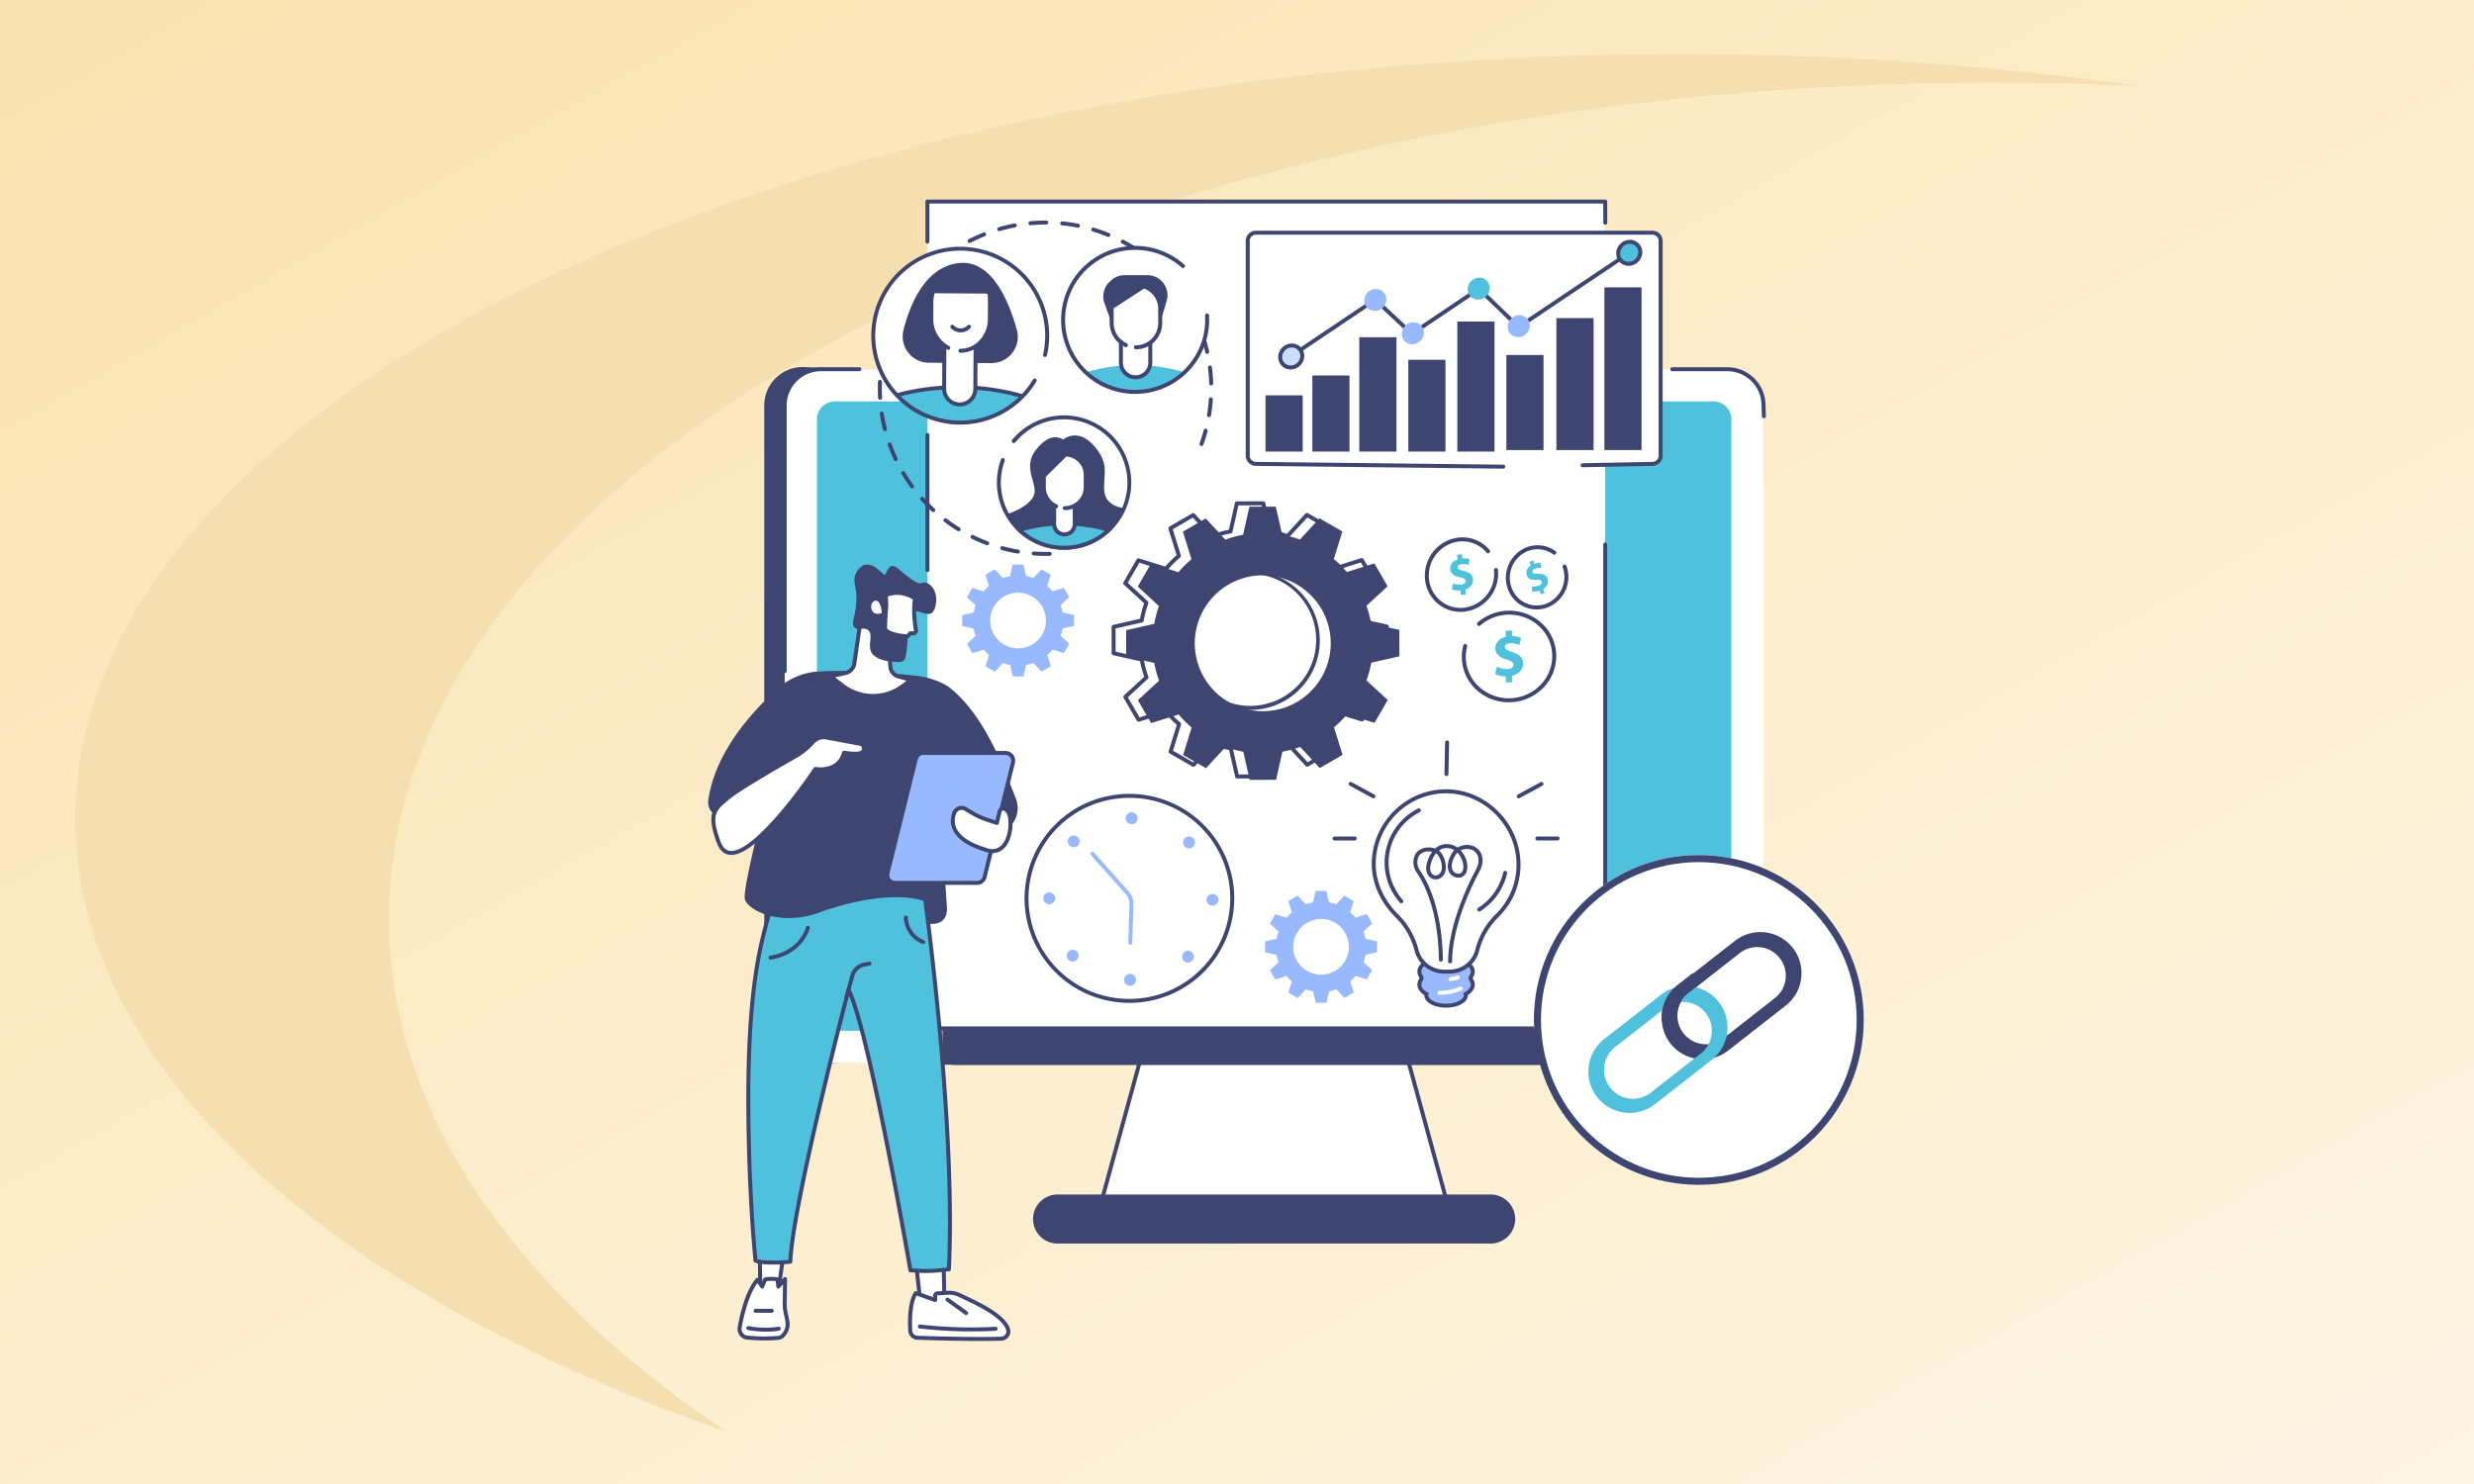 <?xml version="1.0" encoding="utf-8"?>
<svg xmlns="http://www.w3.org/2000/svg" xmlns:xlink="http://www.w3.org/1999/xlink" width="1050" height="630" viewBox="0 0 1050 630">
  <rect x="0" y="0" width="1050" height="630" fill="#808080" stroke="none"/>
  <defs>
    <linearGradient id="linear-gradient" x1="1.473" y1="1.474" x2="-0.412" y2="-0.479" gradientUnits="objectBoundingBox">
      <stop offset="0" stop-color="#fff"/>
      <stop offset="1" stop-color="#f9da97"/>
    </linearGradient>
    <clipPath id="clip-path">
      <rect id="Rectangle_26773" data-name="Rectangle 26773" width="448.923" height="484.543" fill="none"/>
    </clipPath>
    <clipPath id="clip-path-2">
      <path id="Path_3443" data-name="Path 3443" d="M124.661,73.466a36.971,36.971,0,1,0,36.971-36.972,36.971,36.971,0,0,0-36.971,36.972" transform="translate(-124.661 -36.494)" fill="none"/>
    </clipPath>
    <clipPath id="clip-ecommerce-link-building-a_guide-to-effective-link-building-strategies">
      <rect width="1050" height="630"/>
    </clipPath>
  </defs>
  <g id="ecommerce-link-building-a_guide-to-effective-link-building-strategies" data-name="ecommerce-link-building-a guide-to-effective-link-building-strategies" clip-path="url(#clip-ecommerce-link-building-a_guide-to-effective-link-building-strategies)">
    <rect width="1050" height="630" fill="#fff"/>
    <path id="Subtraction_10" data-name="Subtraction 10" d="M0,0H1050V630H0Z" fill="url(#linear-gradient)"/>
    <path id="Path_311" data-name="Path 311" d="M233.916,433.238c.207,106.89,109.118,201.462,276.807,260.05C420.814,633.411,367.16,557.98,367,475.929,366.61,280.316,670.2,121.144,1045.078,120.4q32.9-.059,65.023,1.5a1381.87,1381.87,0,0,0-198.052-13.615C537.175,109.032,233.563,254.51,233.916,433.238Z" transform="translate(-201.916 -85.289)" fill="#f5dfb1"/>
    <g id="Group_149" data-name="Group 149" transform="translate(300.538 84.729)">
      <g id="Group_144" data-name="Group 144">
        <g id="Group_143" data-name="Group 143" clip-path="url(#clip-path)">
          <path id="Path_3328" data-name="Path 3328" d="M194.562,415.395c.793-.438,1.594-.864,2.407-1.27,7.151-3.573,14.869-6.241,22.374-8.964,27.8-10.09,56.456-17.518,84.781-25.941,10.026-2.981,20.053-5.915,30.139-8.658,38.831-81.415,108.669-229.713,102.15-229.713l-377.8-14.587a16.312,16.312,0,0,0-16.294,16.294V406.3a16.313,16.313,0,0,0,16.294,16.3l136.512-9.248Z" transform="translate(-18.489 -55.167)" fill="#3e4571"/>
          <path id="Path_3329" data-name="Path 3329" d="M416.2,592.654H319.857l-27.331,99.758h151Z" transform="translate(-127.811 -258.944)" fill="#fff"/>
          <path id="Path_3330" data-name="Path 3330" d="M442.873,692.6h-151a.844.844,0,0,1-.814-1.068l27.331-99.758a.844.844,0,0,1,.814-.622h96.342a.844.844,0,0,1,.814.622l27.331,99.758a.844.844,0,0,1-.814,1.068m-149.9-1.689h148.79L414.9,592.843H319.846Z" transform="translate(-127.156 -258.289)" fill="#3e4571"/>
          <path id="Path_3331" data-name="Path 3331" d="M457.777,127.9H73.095a15.374,15.374,0,0,0-15.374,15.374V407.014a15.374,15.374,0,0,0,15.374,15.374H457.777a15.374,15.374,0,0,0,15.374-15.374V143.271A15.374,15.374,0,0,0,457.777,127.9" transform="translate(-25.22 -55.881)" fill="#fff"/>
          <path id="Path_3332" data-name="Path 3332" d="M439.781,751.618H255.98a9.566,9.566,0,1,0,0,19.132h183.8a9.566,9.566,0,0,0,0-19.132" transform="translate(-107.664 -328.399)" fill="#3e4571"/>
          <path id="Path_3333" data-name="Path 3333" d="M439.126,770.939h-183.8a10.41,10.41,0,0,1,0-20.821h183.8a10.41,10.41,0,0,1,0,20.821m-183.8-19.132a8.721,8.721,0,0,0,0,17.442h183.8a8.721,8.721,0,0,0,0-17.442Z" transform="translate(-107.009 -327.744)" fill="#3e4571"/>
          <path id="Path_3334" data-name="Path 3334" d="M57.066,256.2a.845.845,0,0,1-.845-.845V142.616A16.236,16.236,0,0,1,72.439,126.4H88.7a.845.845,0,1,1,0,1.689H72.439A14.545,14.545,0,0,0,57.91,142.616v112.74a.845.845,0,0,1-.845.845" transform="translate(-24.564 -55.226)" fill="#3e4571"/>
          <path id="Path_3335" data-name="Path 3335" d="M764.956,148.021a.844.844,0,0,1-.844-.818l-.148-4.561a14.552,14.552,0,0,0-14.529-14.556H726.092a.845.845,0,0,1,0-1.689h23.344a16.237,16.237,0,0,1,16.218,16.218l.147,4.534a.844.844,0,0,1-.816.871h-.028" transform="translate(-316.877 -55.226)" fill="#3e4571"/>
          <path id="Path_3336" data-name="Path 3336" d="M464.657,651.089H184.593a.845.845,0,1,1,0-1.689H464.657a.845.845,0,0,1,0,1.689" transform="translate(-80.284 -283.738)" fill="#3e4571"/>
          <path id="Path_3337" data-name="Path 3337" d="M107.678,152.167H89.633a7.644,7.644,0,0,0-7.644,7.644V411.683a7.644,7.644,0,0,0,7.644,7.644H462.445a7.644,7.644,0,0,0,7.644-7.644V159.811a7.644,7.644,0,0,0-7.644-7.644Z" transform="translate(-35.823 -66.485)" fill="#50c1dd"/>
          <path id="Path_3452" data-name="Path 3452" d="M0,0H287.658V351H0Z" transform="translate(93.076 0.845)" fill="#fff"/>
          <path id="Path_3338" data-name="Path 3338" d="M452.3,465.661H164.644a.845.845,0,0,1-.845-.845v-7.471a.845.845,0,1,1,1.689,0v6.627H451.457V259.418a.845.845,0,1,1,1.689,0v205.4a.845.845,0,0,1-.845.845" transform="translate(-71.568 -112.977)" fill="#3e4571"/>
          <path id="Path_3339" data-name="Path 3339" d="M164.644,18.672a.845.845,0,0,1-.845-.845V.845A.845.845,0,0,1,164.644,0H452.3a.845.845,0,0,1,.845.842l.034,8.969a.845.845,0,0,1-.841.848h0a.845.845,0,0,1-.845-.842l-.03-8.128H165.488V17.828a.845.845,0,0,1-.845.845" transform="translate(-71.568 0)" fill="#3e4571"/>
          <path id="Path_3340" data-name="Path 3340" d="M164.644,235.016a.845.845,0,0,1-.845-.845V176.877a.845.845,0,1,1,1.689,0v57.295a.845.845,0,0,1-.845.845" transform="translate(-71.568 -76.912)" fill="#3e4571"/>
          <path id="Path_3341" data-name="Path 3341" d="M49.7,785.55l-2.977,20.9-7.617.029-.359-20.555Z" transform="translate(-16.929 -343.225)" fill="#fff"/>
          <path id="Path_3342" data-name="Path 3342" d="M38.451,806.667a.845.845,0,0,1-.845-.83l-.358-20.555a.845.845,0,0,1,.816-.859l10.952-.373a.845.845,0,0,1,.865.963l-2.977,20.9a.845.845,0,0,1-.833.725l-7.617.029Zm.5-20.584.329,18.891,6.054-.023,2.731-19.179Z" transform="translate(-16.274 -342.569)" fill="#3e4571"/>
          <path id="Path_3343" data-name="Path 3343" d="M40.395,838.738a70.475,70.475,0,0,1-13.387-.076,3.674,3.674,0,0,1-3.283-4.265c.923-5.672,3.5-15.678,7.563-20.268l2.007,2.86,1.191-2.956c.191-.319,5.24-.53,5.345.07l.307,2.886L43,813.778l-.157,10.544a15.977,15.977,0,0,0,.328,3.468l.753,3.645a6.934,6.934,0,0,1-1.64,6.152,3.316,3.316,0,0,1-1.892,1.151" transform="translate(-10.345 -355.534)" fill="#fff"/>
          <path id="Path_3344" data-name="Path 3344" d="M33.954,839.214c-2.143,0-4.7-.1-7.674-.358a4.439,4.439,0,0,1-3.146-1.716,4.566,4.566,0,0,1-.9-3.527c.243-1.495,2.528-14.775,7.764-20.693a.854.854,0,0,1,.68-.283.844.844,0,0,1,.644.358l1.114,1.587.609-1.513a.8.8,0,0,1,.059-.119c.626-1.043,5.351-.649,5.664-.591.274.051,1.107.2,1.238.949,0,.019.006.038.008.057l.105.99,1.6-1.789a.845.845,0,0,1,1.475.575l-.157,10.544a15.137,15.137,0,0,0,.311,3.284l.753,3.645a7.77,7.77,0,0,1-1.851,6.9,4.077,4.077,0,0,1-2.418,1.413,55.479,55.479,0,0,1-5.876.283m-3.37-24.332c-3.6,4.831-5.876,14.062-6.68,19a2.87,2.87,0,0,0,.564,2.218,2.764,2.764,0,0,0,1.96,1.07,69.114,69.114,0,0,0,13.223.078,2.586,2.586,0,0,0,1.366-.89,6.08,6.08,0,0,0,1.429-5.4l-.753-3.645a16.844,16.844,0,0,1-.346-3.652l.123-8.279-1.357,1.52a.844.844,0,0,1-1.47-.473L38.385,814a17.89,17.89,0,0,0-3.914.056l-1.047,2.6a.845.845,0,0,1-1.475.17Z" transform="translate(-9.69 -354.887)" fill="#3e4571"/>
          <path id="Path_3345" data-name="Path 3345" d="M37.21,851.694a44.371,44.371,0,0,1-7.659-.68.845.845,0,1,1,.292-1.664,37.418,37.418,0,0,0,12.57.253.845.845,0,0,1,.337,1.656,30.289,30.289,0,0,1-5.54.434" transform="translate(-12.606 -371.096)" fill="#3e4571"/>
          <path id="Path_3346" data-name="Path 3346" d="M42,837.979h-6.91a.845.845,0,0,1,0-1.689H42a.845.845,0,0,1,0,1.689" transform="translate(-14.965 -365.395)" fill="#3e4571"/>
          <path id="Path_3347" data-name="Path 3347" d="M155.285,787.267l2.68,24.358,10.246,2.146-.624-28.562Z" transform="translate(-67.847 -343.076)" fill="#fff"/>
          <path id="Path_3348" data-name="Path 3348" d="M167.555,813.961a.862.862,0,0,1-.173-.018L157.135,811.8a.845.845,0,0,1-.666-.734l-2.68-24.358a.845.845,0,0,1,.7-.926l12.3-2.057a.845.845,0,0,1,.984.815L168.4,813.1a.846.846,0,0,1-.845.863m-9.473-3.692,8.605,1.8-.579-26.523-10.551,1.765Z" transform="translate(-67.192 -342.421)" fill="#3e4571"/>
          <path id="Path_3349" data-name="Path 3349" d="M152.277,840.268c-.225-4.269-.231-12.129,2.369-15.918l8.2,2.919v-1.751a1.023,1.023,0,0,1,.916-1.059l4.571-.262a9.931,9.931,0,0,1,4.964,1.021c4.6,2.26,18.576,8.055,20.515,14.57a3.1,3.1,0,0,1-2.935,3.9c-4.6.132-15.665.276-35.518-.4a3.191,3.191,0,0,1-3.078-3.019" transform="translate(-66.493 -360.104)" fill="#fff"/>
          <path id="Path_3350" data-name="Path 3350" d="M181.044,843.991c-6.1,0-14.723-.117-26.372-.515a4.013,4.013,0,0,1-3.893-3.82c-.234-4.429-.218-12.455,2.515-16.44a.845.845,0,0,1,.98-.318l7.069,2.517v-.553a1.866,1.866,0,0,1,1.712-1.9l4.57-.262a10.829,10.829,0,0,1,5.385,1.106c.546.269,1.227.588,2.005.953,5.987,2.809,17.132,8.037,18.946,14.134a3.791,3.791,0,0,1-.581,3.324,4.044,4.044,0,0,1-3.14,1.663c-1.974.057-4.985.113-9.2.113m-26.693-19.272c-1.554,2.8-2.239,8.141-1.885,14.849a2.333,2.333,0,0,0,2.264,2.22c19.645.671,30.652.54,35.464.4a2.342,2.342,0,0,0,1.82-.965,2.113,2.113,0,0,0,.33-1.851c-1.6-5.372-12.707-10.583-18.045-13.086-.789-.371-1.479-.694-2.034-.967a9.135,9.135,0,0,0-4.542-.936l-4.57.262c-.041,0-.12.081-.12.215v1.751a.845.845,0,0,1-1.128.8Z" transform="translate(-65.839 -359.449)" fill="#3e4571"/>
          <path id="Path_3351" data-name="Path 3351" d="M181.1,851.061a196.066,196.066,0,0,1-22.278-1.253.845.845,0,0,1,.195-1.678,188.522,188.522,0,0,0,31.991.958.845.845,0,0,1,.127,1.685c-.074.006-3.93.288-10.036.288" transform="translate(-69.067 -370.566)" fill="#3e4571"/>
          <path id="Path_3352" data-name="Path 3352" d="M187.678,835.242a.844.844,0,0,1-.493-.159l-7.89-5.675a.845.845,0,1,1,.987-1.371l7.89,5.675a.845.845,0,0,1-.494,1.53" transform="translate(-78.185 -361.719)" fill="#3e4571"/>
          <path id="Path_3353" data-name="Path 3353" d="M103.867,500.627s14.687,100.752,11.558,168l-4.582.458a49.482,49.482,0,0,1-7.416.184l-4.345-.219S81.566,566.9,72.821,549.932c0,0-23.784,90.842-24.7,115.453,0,0-10.572,1.063-14.785-.453-2.263-23.751-2.917-48.336-3.03-63.77-.324-44.173,3.9-64.237,6.211-73.756,2.125-8.741,4.406-15.843,6.071-20.648L48.148,490.9Z" transform="translate(-13.233 -214.484)" fill="#50c1dd"/>
          <path id="Path_3354" data-name="Path 3354" d="M105.25,669.518q-1.263,0-2.521-.064l-4.345-.218a.845.845,0,0,1-.79-.7c-.168-.983-16.352-95.007-25.21-116.732-3.7,14.322-23.253,90.909-24.074,112.959a.845.845,0,0,1-.76.809c-.44.044-10.813,1.063-15.156-.5a.844.844,0,0,1-.555-.715c-2.42-25.394-2.939-50.9-3.034-63.843-.309-42.038,3.411-62.344,6.234-73.962,1.7-6.984,3.748-13.956,6.094-20.725L46.7,489.96a.844.844,0,0,1,.943-.552l55.719,9.732a.845.845,0,0,1,.691.71c.147,1.008,14.663,101.6,11.565,168.159a.845.845,0,0,1-.76.8l-4.582.458c-1.663.166-3.344.25-5.021.25m-6.107-1.935,3.67.185a48.845,48.845,0,0,0,7.29-.18l3.855-.386c2.831-63.7-10.293-158.038-11.5-166.5l-54.409-9.5L42.73,506.382c-2.328,6.715-4.363,13.636-6.047,20.568-2.8,11.531-6.494,31.7-6.187,73.551.093,12.821.605,37.995,2.973,63.14,3.593,1,10.868.506,13.187.314,1.34-25.454,24.458-113.99,24.694-114.891a.845.845,0,0,1,1.568-.173c8.43,16.355,24.57,109.085,26.227,118.693" transform="translate(-12.578 -213.828)" fill="#3e4571"/>
          <path id="Path_3355" data-name="Path 3355" d="M103.705,590.244a.828.828,0,0,1-.224-.03.844.844,0,0,1-.591-1.038l2.443-8.893a7.416,7.416,0,0,1,5.674-5.321l2.286-.472a.845.845,0,0,1,.342,1.655l-2.286.471a5.737,5.737,0,0,0-4.387,4.114l-2.443,8.893a.844.844,0,0,1-.814.621" transform="translate(-44.942 -251)" fill="#3e4571"/>
          <path id="Path_3356" data-name="Path 3356" d="M46.383,561.916a.845.845,0,0,1-.138-1.678c12.617-2.1,15.144-11.946,15.167-12.045a.845.845,0,0,1,1.642.4c-.027.11-2.826,11.029-16.531,13.313a.853.853,0,0,1-.14.012" transform="translate(-19.897 -239.236)" fill="#3e4571"/>
          <path id="Path_3357" data-name="Path 3357" d="M155.761,551.879a.849.849,0,0,1-.336-.07,12.49,12.49,0,0,1-7.877-11.268.845.845,0,0,1,1.688.062c-.008.275-.127,6.621,6.863,9.656a.845.845,0,0,1-.337,1.619" transform="translate(-64.467 -235.82)" fill="#3e4571"/>
          <path id="Path_3358" data-name="Path 3358" d="M89.449,357.554c-9.714-1.1-30.451-3.06-44.713-1.755a28.825,28.825,0,0,0-13.795,5.849C21.3,369.971,3.1,388.3.059,410.3a6.226,6.226,0,0,0,4.825,6.924L21.7,420.947s-6.7,26.415-6.163,30.977,14.428,12.324,31.8,5.957c13.545-4.965,32.714-8.913,44.885-4.63.115.041,1.28,9.393,1.4,9.411,3.907.568,7.846-.953,7.753-6.445l-1.853-28.524,22.28-2.943,1.991-.663a11.074,11.074,0,0,0,6.812-14.555c-5.234-13.324-13.131-34.892-27.759-46.8-3.128-2.548-9.38-4.72-13.39-5.172" transform="translate(0 -155.268)" fill="#3e4571"/>
          <path id="Path_3359" data-name="Path 3359" d="M138.317,472.356h34.817a3.29,3.29,0,0,0,3.194-2.5l12.046-48.572a3.291,3.291,0,0,0-3.194-4.082H150.364a3.29,3.29,0,0,0-3.194,2.5l-12.046,48.572a3.29,3.29,0,0,0,3.194,4.082" transform="translate(-58.996 -182.286)" fill="#99b9ff"/>
          <path id="Path_3360" data-name="Path 3360" d="M172.479,472.545H137.662a4.134,4.134,0,0,1-4.013-5.13L145.7,418.843a4.128,4.128,0,0,1,4.014-3.14h34.817a4.136,4.136,0,0,1,4.014,5.131l-12.046,48.572a4.128,4.128,0,0,1-4.014,3.139m-22.771-55.153a2.442,2.442,0,0,0-2.374,1.857l-12.046,48.572a2.445,2.445,0,0,0,2.373,3.034h34.817A2.44,2.44,0,0,0,174.853,469L186.9,420.427a2.446,2.446,0,0,0-2.374-3.034Z" transform="translate(-58.34 -181.63)" fill="#3e4571"/>
          <path id="Path_3361" data-name="Path 3361" d="M204.305,460.118l-1.17,4.9-4.209-1.4a32.753,32.753,0,0,1-6.636-3.069l-2.415-1.464a3.315,3.315,0,0,0-4.845,1.75c-1.489,4.226-1.2,11.3,13.966,15.752,8.368,2.454,10.764-8.265,9.68-14.221a5,5,0,0,0-1.792-3.11,1.619,1.619,0,0,0-2.58.863" transform="translate(-80.588 -200.375)" fill="#fff"/>
          <path id="Path_3362" data-name="Path 3362" d="M200.667,477.131a9.106,9.106,0,0,1-2.561-.389c-7.406-2.173-12.161-5.226-14.132-9.075a9.641,9.641,0,0,1-.392-7.769,4.159,4.159,0,0,1,6.079-2.191l2.414,1.464a31.981,31.981,0,0,0,6.465,2.991l3.335,1.11.956-4,0-.013a2.463,2.463,0,0,1,3.926-1.313,5.816,5.816,0,0,1,2.094,3.618c.8,4.416-.17,10.754-3.558,13.8a6.752,6.752,0,0,1-4.63,1.769m-13.154-18.337a2.481,2.481,0,0,0-2.338,1.666,7.887,7.887,0,0,0,.3,6.438c1.752,3.42,6.161,6.187,13.1,8.224a5.532,5.532,0,0,0,5.586-1.015c2.827-2.543,3.759-8.223,3.027-12.244a4.173,4.173,0,0,0-1.489-2.6.774.774,0,0,0-1.232.408L203.3,464.56a.845.845,0,0,1-1.088.605l-4.209-1.4a33.677,33.677,0,0,1-6.807-3.149l-2.414-1.464a2.45,2.45,0,0,0-1.273-.358" transform="translate(-79.936 -199.719)" fill="#3e4571"/>
          <path id="Path_3363" data-name="Path 3363" d="M44.915,408.736a26.7,26.7,0,0,1-5.889,4.546c-7.31,4.162-24.771,14.239-29.114,17.95-5.534,4.729-8.182,6.492-3.735,18.655,7.25,19.828,41.056-31.071,41.056-31.071s9.929,1.8,12.159-6.9c0,0,5.174.971,7.331.036a2.023,2.023,0,0,0-.626-3.832l-14.282-2.663a6.031,6.031,0,0,0-5.376,1.723Z" transform="translate(-1.719 -177.111)" fill="#fff"/>
          <path id="Path_3364" data-name="Path 3364" d="M10.887,454.66a6.144,6.144,0,0,1-.725-.042c-2.476-.293-4.3-2.007-5.434-5.1-4.516-12.352-1.84-14.63,3.491-19.172l.488-.416c4.4-3.755,21.916-13.869,29.246-18.042a25.879,25.879,0,0,0,5.7-4.4l1.524-1.56a6.865,6.865,0,0,1,6.129-1.964L65.6,406.63a2.791,2.791,0,0,1,2.435,2.415,2.855,2.855,0,0,1-1.629,3.023c-1.881.814-5.464.393-7.066.146-2.379,7.337-10.183,7.073-12.349,6.851-2.894,4.3-24.374,35.594-36.1,35.595M50.1,405.547a5.182,5.182,0,0,0-3.707,1.564l-1.524,1.56a27.547,27.547,0,0,1-6.076,4.69c-7.287,4.15-24.7,14.2-28.983,17.859l-.49.417c-5.03,4.284-7.112,6.058-3,17.306.9,2.475,2.228,3.783,4.046,4,9.176,1.083,28.756-25.073,35.513-35.246a.841.841,0,0,1,.854-.364c.376.067,9.185,1.54,11.191-6.283a.848.848,0,0,1,.974-.621c1.369.257,5.268.773,6.84.092a1.171,1.171,0,0,0,.627-1.245,1.1,1.1,0,0,0-1.033-.976l-14.32-2.669a5.189,5.189,0,0,0-.91-.081m-5.835,2.534h0Z" transform="translate(-1.064 -176.455)" fill="#3e4571"/>
          <path id="Path_3365" data-name="Path 3365" d="M116.565,321.325l1.069,14.87a4.747,4.747,0,0,0,3.515,4.019l5.224,1.362-3.389,2.581a21.025,21.025,0,0,1-25.445.023l-5.363-4.068,6.489-1.449a4.747,4.747,0,0,0,3.637-3.791l2.866-19.677Z" transform="translate(-40.273 -137.716)" fill="#fff"/>
          <path id="Path_3366" data-name="Path 3366" d="M109.589,348.628a21.838,21.838,0,0,1-13.217-4.43l-5.363-4.068a.844.844,0,0,1,.325-1.5l6.489-1.449a3.892,3.892,0,0,0,2.989-3.116l2.862-19.649a.845.845,0,0,1,1.237-.622l11.4,6.13a.845.845,0,0,1,.441.684l1.069,14.87a3.87,3.87,0,0,0,2.885,3.263l5.225,1.362a.844.844,0,0,1,.3,1.489l-3.389,2.581a21.849,21.849,0,0,1-13.25,4.453m-16.108-8.743,3.912,2.968a20.241,20.241,0,0,0,24.423-.022l2.01-1.529-3.545-.923a5.562,5.562,0,0,1-4.141-4.734L115.1,321.194l-9.926-5.339-2.693,18.483a5.587,5.587,0,0,1-4.288,4.493Z" transform="translate(-39.618 -137.061)" fill="#3e4571"/>
          <path id="Path_3367" data-name="Path 3367" d="M140.914,283.136c-3.576-1.891-.7,4-12.455-6.177-4.683-4.052-4.85,3.512-6.068,2.465-4.5-3.871-4.339-3.743-7.176-4.236-1.879-.326-4.391,2.265-5.138,4.718-.985,3.238,1.167,5.176.432,12.633-.516,5.237-2.164,7.81-.655,9.3,1.526,1.505,4.01-.335,5.8,1.182,2.318,1.964-.328,6.331,1.384,9.428,1.079,1.952,4.622,4.249,12.078,4.07a2.527,2.527,0,0,0,2.428-2.115c.253-1.533.561-3.472.7-5.348.667-8.941-1.257-11.912.638-13.44,2.9-2.342,7.84,2.02,9.936-.037,2.176-2.136,2.99-9.853-1.9-12.442" transform="translate(-47.726 -120.224)" fill="#3e4571"/>
          <path id="Path_3368" data-name="Path 3368" d="M133.684,297.5l.149,2.443a25.065,25.065,0,0,1-.029,3.453c-.167,2.157-.427,5.868-.414,7.957.019,3.068,9.5,3.667,9.5,3.667l1.2-1.339,1.113.046a1.239,1.239,0,0,0,.626-.126,1.2,1.2,0,0,0,.635-1.258c-.449-2.71-1.234-8.693-.365-13.345a12.974,12.974,0,0,0-12.421-1.5" transform="translate(-58.281 -129.573)" fill="#fff"/>
          <path id="Path_3369" data-name="Path 3369" d="M142.237,315.2l-.053,0c-1.715-.108-10.271-.834-10.294-4.505-.012-2.025.22-5.483.416-8.027a24.183,24.183,0,0,0,.028-3.337l-.148-2.443a.842.842,0,0,1,.536-.838,13.717,13.717,0,0,1,13.259,1.629.846.846,0,0,1,.3.811c-.858,4.592-.029,10.658.368,13.052a2.042,2.042,0,0,1-1.077,2.145,2.072,2.072,0,0,1-1.052.221l-.716-.03-.938,1.043a.845.845,0,0,1-.628.28m-8.327-17.788.11,1.814a25.789,25.789,0,0,1-.029,3.57c-.159,2.057-.423,5.817-.411,7.887.009,1.431,4.7,2.516,8.306,2.8l.928-1.032a.853.853,0,0,1,.663-.279l1.113.047a.434.434,0,0,0,.2-.032.352.352,0,0,0,.191-.372c-.492-2.969-1.183-8.521-.454-13.108a12.076,12.076,0,0,0-10.618-1.3" transform="translate(-57.625 -128.911)" fill="#3e4571"/>
          <path id="Path_3370" data-name="Path 3370" d="M127.435,307.564s-.35-5.873-2.983-5.131-2.086,7.2,2.983,5.131" transform="translate(-53.699 -132.112)" fill="#fff"/>
          <path id="Path_3371" data-name="Path 3371" d="M426.04,265.32l-5.613-9.7-11.683,3.65a46.435,46.435,0,0,0-5.517-5.524l3.62-11.677-9.711-5.593-8.3,9a46.956,46.956,0,0,0-7.535-2.01l-2.707-11.94-11.207.012-2.677,11.928a46.473,46.473,0,0,0-7.536,2.042l-8.312-8.984-9.7,5.614,3.65,11.683a46.492,46.492,0,0,0-5.525,5.518l-11.676-3.621-5.593,9.711,9,8.3a47.012,47.012,0,0,0-2.011,7.534l-11.939,2.707.012,11.207,11.928,2.677a46.49,46.49,0,0,0,2.042,7.536l-8.984,8.312,5.614,9.7,11.683-3.65a46.45,46.45,0,0,0,5.518,5.525l-3.621,11.677,9.711,5.593,8.295-9a47.1,47.1,0,0,0,7.535,2.01l2.707,11.94,11.206-.012L381.4,335.55a46.411,46.411,0,0,0,7.536-2.042l8.313,8.984,9.7-5.613L403.3,325.2a46.361,46.361,0,0,0,5.525-5.518L420.5,323.3l5.592-9.711-9-8.295a47.086,47.086,0,0,0,2.01-7.535l11.939-2.707-.012-11.207L419.1,281.168a46.341,46.341,0,0,0-2.042-7.536Zm-38.531,49.159a28.849,28.849,0,1,1,10.517-39.419,28.849,28.849,0,0,1-10.517,39.419" transform="translate(-137.665 -101.161)" fill="#3e4571"/>
          <path id="Path_3372" data-name="Path 3372" d="M357.4,345.155a.846.846,0,0,1-.824-.658l-2.584-11.4a48.113,48.113,0,0,1-6.589-1.759l-7.918,8.6a.845.845,0,0,1-1.043.159l-9.711-5.593a.845.845,0,0,1-.385-.982l3.456-11.145a47.576,47.576,0,0,1-4.825-4.833l-11.152,3.484a.846.846,0,0,1-.983-.383l-5.614-9.7a.845.845,0,0,1,.158-1.043l8.576-7.934a47.581,47.581,0,0,1-1.787-6.592l-11.385-2.556a.844.844,0,0,1-.66-.823l-.012-11.206a.845.845,0,0,1,.658-.825l11.4-2.584a48.228,48.228,0,0,1,1.758-6.589l-8.6-7.918a.844.844,0,0,1-.159-1.043l5.592-9.711a.846.846,0,0,1,.982-.385l11.146,3.456a47.575,47.575,0,0,1,4.833-4.826l-3.483-11.151a.844.844,0,0,1,.383-.983l9.7-5.614a.846.846,0,0,1,1.043.158l7.934,8.576a47.521,47.521,0,0,1,6.592-1.787l2.555-11.386a.844.844,0,0,1,.823-.659l11.206-.012h0a.846.846,0,0,1,.824.658l2.583,11.4a48.1,48.1,0,0,1,6.59,1.758l7.918-8.6a.846.846,0,0,1,1.043-.159l9.711,5.592a.845.845,0,0,1,.385.983l-3.455,11.145a47.516,47.516,0,0,1,4.826,4.833l11.151-3.484a.844.844,0,0,1,.983.383l5.613,9.7a.844.844,0,0,1-.157,1.043l-8.575,7.934a47.594,47.594,0,0,1,1.787,6.592l11.385,2.555a.845.845,0,0,1,.66.823l.012,11.207a.845.845,0,0,1-.658.825l-11.4,2.584a48.144,48.144,0,0,1-1.758,6.589l8.6,7.918a.844.844,0,0,1,.159,1.043l-5.592,9.711a.843.843,0,0,1-.983.385l-11.145-3.456a47.53,47.53,0,0,1-4.833,4.826l3.484,11.151a.844.844,0,0,1-.383.983l-9.7,5.614a.845.845,0,0,1-1.043-.158l-7.934-8.576a47.45,47.45,0,0,1-6.592,1.787l-2.555,11.385a.845.845,0,0,1-.823.66l-11.206.012Zm-10.241-15.639a.846.846,0,0,1,.285.049,46.317,46.317,0,0,0,7.4,1.975.843.843,0,0,1,.674.644l2.557,11.281,9.856-.011,2.529-11.269a.845.845,0,0,1,.674-.646,45.7,45.7,0,0,0,7.4-2.005.846.846,0,0,1,.908.221l7.854,8.489,8.531-4.937-3.449-11.039a.846.846,0,0,1,.261-.9,45.775,45.775,0,0,0,5.425-5.417.845.845,0,0,1,.9-.262l11.032,3.421,4.918-8.541-8.508-7.837a.845.845,0,0,1-.223-.906,46.334,46.334,0,0,0,1.974-7.4.846.846,0,0,1,.645-.675l11.282-2.558-.011-9.856L408.8,278.812a.844.844,0,0,1-.646-.673,45.769,45.769,0,0,0-2.005-7.4.845.845,0,0,1,.221-.908l8.488-7.853-4.937-8.531L398.879,256.9a.845.845,0,0,1-.9-.261,45.719,45.719,0,0,0-5.417-5.425.843.843,0,0,1-.262-.9l3.42-11.031-8.541-4.919-7.837,8.508a.845.845,0,0,1-.907.223,46.333,46.333,0,0,0-7.4-1.974.845.845,0,0,1-.675-.645L367.808,229.2l-9.856.01-2.53,11.269a.845.845,0,0,1-.673.646,45.761,45.761,0,0,0-7.4,2.005.847.847,0,0,1-.908-.221l-7.853-8.49-8.53,4.938,3.448,11.039a.845.845,0,0,1-.261.9,45.769,45.769,0,0,0-5.424,5.417.845.845,0,0,1-.9.262l-11.032-3.42-4.918,8.541,8.508,7.837a.844.844,0,0,1,.223.905,46.323,46.323,0,0,0-1.974,7.4.846.846,0,0,1-.645.675l-11.281,2.557.011,9.856,11.268,2.529a.845.845,0,0,1,.646.673,45.8,45.8,0,0,0,2.005,7.4.844.844,0,0,1-.22.908l-8.489,7.853,4.936,8.53L327,315.765a.845.845,0,0,1,.9.261,45.713,45.713,0,0,0,5.416,5.424.844.844,0,0,1,.262.9l-3.42,11.031L338.7,338.3l7.837-8.508a.845.845,0,0,1,.622-.272m15.831-13.478a29.853,29.853,0,0,1-7.7-1.016,29.519,29.519,0,1,1,7.7,1.016m-.1-57.705a28,28,0,1,0,24.285,13.97,27.835,27.835,0,0,0-24.285-13.97" transform="translate(-132.876 -99.403)" fill="#3e4571"/>
          <path id="Path_3373" data-name="Path 3373" d="M236.92,289l-2.3-3.975-4.787,1.5a18.99,18.99,0,0,0-2.261-2.264l1.484-4.785-3.98-2.292-3.4,3.69a19.305,19.305,0,0,0-3.087-.823l-1.109-4.893-4.592.005-1.1,4.888a18.948,18.948,0,0,0-3.088.837l-3.405-3.682-3.975,2.3,1.5,4.788a18.988,18.988,0,0,0-2.264,2.261l-4.785-1.484-2.292,3.979,3.69,3.4a19.3,19.3,0,0,0-.824,3.087l-4.893,1.109.005,4.592,4.888,1.1a19,19,0,0,0,.836,3.088l-3.681,3.406,2.3,3.975,4.787-1.5a19.039,19.039,0,0,0,2.261,2.264l-1.484,4.784,3.979,2.292,3.4-3.69a19.3,19.3,0,0,0,3.087.824l1.109,4.893,4.592-.005,1.1-4.888a18.966,18.966,0,0,0,3.088-.837l3.406,3.682,3.975-2.3-1.5-4.788a19.038,19.038,0,0,0,2.264-2.261l4.784,1.484,2.292-3.979-3.69-3.4a19.248,19.248,0,0,0,.824-3.087l4.893-1.109,0-4.592-4.888-1.1a18.948,18.948,0,0,0-.837-3.088ZM221.13,309.148A11.822,11.822,0,1,1,225.44,293a11.821,11.821,0,0,1-4.31,16.153" transform="translate(-83.649 -120.223)" fill="#99b9ff"/>
          <path id="Path_3374" data-name="Path 3374" d="M465.255,535.025l-2.3-3.975-4.787,1.5a19,19,0,0,0-2.261-2.264l1.483-4.784-3.979-2.292-3.4,3.69a19.3,19.3,0,0,0-3.087-.823l-1.109-4.893-4.592.005-1.1,4.888a18.96,18.96,0,0,0-3.088.837l-3.406-3.682-3.974,2.3,1.5,4.788a18.991,18.991,0,0,0-2.264,2.261l-4.785-1.484-2.292,3.979,3.69,3.4a19.307,19.307,0,0,0-.824,3.087l-4.893,1.109.005,4.592,4.887,1.1a19.062,19.062,0,0,0,.837,3.088l-3.681,3.406,2.3,3.975,4.787-1.5a19.008,19.008,0,0,0,2.261,2.264l-1.484,4.784,3.979,2.292,3.4-3.69a19.307,19.307,0,0,0,3.087.824l1.109,4.893,4.592-.005,1.1-4.888a19.014,19.014,0,0,0,3.088-.836l3.406,3.681,3.974-2.3-1.5-4.788A19.041,19.041,0,0,0,458.2,557.3l4.784,1.484,2.292-3.979-3.69-3.4a19.248,19.248,0,0,0,.824-3.087l4.893-1.109,0-4.592-4.888-1.1a19.005,19.005,0,0,0-.837-3.088Zm-15.789,20.144a11.822,11.822,0,1,1,4.31-16.153,11.821,11.821,0,0,1-4.31,16.153" transform="translate(-183.414 -227.715)" fill="#99b9ff"/>
          <path id="Path_3375" data-name="Path 3375" d="M240.736,501.134a43.658,43.658,0,1,1,50.994,34.7,43.526,43.526,0,0,1-50.994-34.7" transform="translate(-104.85 -196.418)" fill="#fff"/>
          <path id="Path_3376" data-name="Path 3376" d="M282.966,536.786a44.542,44.542,0,0,1-43.718-36.148,44.37,44.37,0,0,1,35.494-51.811,44.547,44.547,0,0,1,51.98,35.377,44.37,44.37,0,0,1-35.494,51.81,44.731,44.731,0,0,1-8.261.772M283,449.744a43.034,43.034,0,0,0-7.948.743,42.663,42.663,0,0,0,7.912,84.61,42.98,42.98,0,0,0,7.949-.743A42.663,42.663,0,0,0,283,449.744" transform="translate(-104.191 -195.766)" fill="#3e4571"/>
          <path id="Path_3377" data-name="Path 3377" d="M305.07,531.179h-.026a.844.844,0,0,1-.818-.87l.5-16.359a6,6,0,0,0-1.526-4.189l-14.837-16.668a.845.845,0,1,1,1.261-1.123l14.837,16.668A7.681,7.681,0,0,1,306.413,514l-.5,16.359a.844.844,0,0,1-.843.819" transform="translate(-125.899 -214.829)" fill="#99b9ff"/>
          <path id="Path_3378" data-name="Path 3378" d="M313.621,586.788a2.524,2.524,0,1,1,2.948,2.006,2.516,2.516,0,0,1-2.948-2.006" transform="translate(-137.009 -255.078)" fill="#99b9ff"/>
          <path id="Path_3379" data-name="Path 3379" d="M358.31,570.938a2.5,2.5,0,0,1-.673-3.488,2.54,2.54,0,0,1,3.516-.648,2.5,2.5,0,0,1,.673,3.489,2.54,2.54,0,0,1-3.516.647" transform="translate(-156.069 -247.457)" fill="#99b9ff"/>
          <path id="Path_3380" data-name="Path 3380" d="M378.6,528.413a2.537,2.537,0,0,1-2.965-1.995,2.505,2.505,0,0,1,2.025-2.922,2.538,2.538,0,0,1,2.965,1.995,2.5,2.5,0,0,1-2.025,2.922" transform="translate(-164.102 -228.709)" fill="#99b9ff"/>
          <path id="Path_3381" data-name="Path 3381" d="M362.6,484.116a2.553,2.553,0,0,1-3.52.667,2.489,2.489,0,0,1-.653-3.485,2.553,2.553,0,0,1,3.52-.667,2.489,2.489,0,0,1,.653,3.485" transform="translate(-156.411 -209.81)" fill="#99b9ff"/>
          <path id="Path_3382" data-name="Path 3382" d="M319.69,464A2.524,2.524,0,1,1,316.741,462,2.517,2.517,0,0,1,319.69,464" transform="translate(-137.493 -201.838)" fill="#99b9ff"/>
          <path id="Path_3383" data-name="Path 3383" d="M274.989,479.864a2.5,2.5,0,0,1,.673,3.488,2.54,2.54,0,0,1-3.516.648,2.5,2.5,0,0,1-.673-3.489,2.54,2.54,0,0,1,3.516-.647" transform="translate(-118.422 -209.471)" fill="#99b9ff"/>
          <path id="Path_3384" data-name="Path 3384" d="M254.692,522.4a2.537,2.537,0,0,1,2.965,1.995,2.5,2.5,0,0,1-2.025,2.922,2.537,2.537,0,0,1-2.965-1.995,2.5,2.5,0,0,1,2.025-2.922" transform="translate(-110.377 -228.229)" fill="#99b9ff"/>
          <path id="Path_3385" data-name="Path 3385" d="M270.7,566.685a2.552,2.552,0,0,1,3.52-.667,2.489,2.489,0,0,1,.653,3.485,2.553,2.553,0,0,1-3.52.667,2.489,2.489,0,0,1-.653-3.485" transform="translate(-118.08 -247.117)" fill="#99b9ff"/>
          <path id="Path_3386" data-name="Path 3386" d="M578.482,123.108H410.217a3.481,3.481,0,0,1-3.493-3.469v-91.2a3.481,3.481,0,0,1,3.493-3.469H578.482a3.481,3.481,0,0,1,3.492,3.469v91.2a3.481,3.481,0,0,1-3.492,3.469" transform="translate(-177.707 -10.908)" fill="#fff"/>
          <rect id="Rectangle_26765" data-name="Rectangle 26765" width="15.769" height="32.307" transform="translate(256.435 74.671)" fill="#3e4571"/>
          <rect id="Rectangle_26766" data-name="Rectangle 26766" width="15.769" height="23.879" transform="translate(236.576 83.099)" fill="#3e4571"/>
          <rect id="Rectangle_26767" data-name="Rectangle 26767" width="15.769" height="48.537" transform="translate(276.364 58.442)" fill="#3e4571"/>
          <rect id="Rectangle_26768" data-name="Rectangle 26768" width="15.769" height="38.964" transform="translate(297.17 68.015)" fill="#3e4571"/>
          <rect id="Rectangle_26769" data-name="Rectangle 26769" width="15.769" height="55.209" transform="translate(317.976 51.77)" fill="#3e4571"/>
          <rect id="Rectangle_26770" data-name="Rectangle 26770" width="15.769" height="40.342" transform="translate(338.781 65.984)" fill="#3e4571"/>
          <rect id="Rectangle_26771" data-name="Rectangle 26771" width="15.769" height="56.006" transform="translate(360.026 50.319)" fill="#3e4571"/>
          <rect id="Rectangle_26772" data-name="Rectangle 26772" width="15.769" height="69.061" transform="translate(380.394 37.265)" fill="#3e4571"/>
          <path id="Path_3387" data-name="Path 3387" d="M438.624,84.254a.845.845,0,0,1-.472-1.546l35.773-24.05a.844.844,0,0,1,1.047.083L490.033,72.8l27.875-18.761a.845.845,0,0,1,1.057.092l16.378,15.779,46.4-31.133a.845.845,0,0,1,.941,1.4L535.719,71.7a.844.844,0,0,1-1.056-.093L518.285,55.826,490.419,74.581a.846.846,0,0,1-1.048-.083l-15.06-14.063L439.095,84.11a.845.845,0,0,1-.471.144" transform="translate(-191.276 -16.882)" fill="#3e4571"/>
          <path id="Path_3388" data-name="Path 3388" d="M503.954,71.81a4.977,4.977,0,0,1-4.685,4.9,4.385,4.385,0,0,1-4.685-4.408,4.978,4.978,0,0,1,4.685-4.9,4.386,4.386,0,0,1,4.685,4.408" transform="translate(-216.095 -29.447)" fill="#99b9ff"/>
          <path id="Path_3389" data-name="Path 3389" d="M581.88,63.289a4.978,4.978,0,0,1-4.685,4.9,4.385,4.385,0,0,1-4.685-4.408,4.977,4.977,0,0,1,4.685-4.9,4.386,4.386,0,0,1,4.685,4.407" transform="translate(-250.143 -25.724)" fill="#50c1dd"/>
          <path id="Path_3390" data-name="Path 3390" d="M532.224,96.961a4.978,4.978,0,0,1-4.685,4.9,4.385,4.385,0,0,1-4.685-4.408,4.978,4.978,0,0,1,4.685-4.9,4.386,4.386,0,0,1,4.685,4.408" transform="translate(-228.447 -40.436)" fill="#99b9ff"/>
          <path id="Path_3391" data-name="Path 3391" d="M440.565,114.436a4.979,4.979,0,0,1-4.685,4.9,4.387,4.387,0,0,1-4.685-4.408,4.977,4.977,0,0,1,4.685-4.9,4.385,4.385,0,0,1,4.685,4.407" transform="translate(-188.399 -48.071)" fill="#caddff"/>
          <path id="Path_3392" data-name="Path 3392" d="M434.97,119.532a5.224,5.224,0,0,1-5.275-5.259,5.838,5.838,0,0,1,5.485-5.743,5.275,5.275,0,0,1,3.952,1.432,5.207,5.207,0,0,1,1.622,3.819,5.838,5.838,0,0,1-5.485,5.743c-.1.005-.2.008-.3.008m.506-9.321c-.069,0-.138,0-.207.006a4.129,4.129,0,0,0-3.885,4.056,3.534,3.534,0,0,0,1.1,2.593,3.6,3.6,0,0,0,2.7.971,4.129,4.129,0,0,0,3.885-4.056,3.535,3.535,0,0,0-1.1-2.594,3.587,3.587,0,0,0-2.493-.976" transform="translate(-187.744 -47.416)" fill="#3e4571"/>
          <path id="Path_3393" data-name="Path 3393" d="M612.061,91.6a4.978,4.978,0,0,1-4.685,4.9,4.385,4.385,0,0,1-4.685-4.408,4.978,4.978,0,0,1,4.685-4.9,4.386,4.386,0,0,1,4.685,4.408" transform="translate(-263.33 -38.092)" fill="#99b9ff"/>
          <path id="Path_3394" data-name="Path 3394" d="M695.342,36.277a4.977,4.977,0,0,1-4.685,4.9,4.385,4.385,0,0,1-4.685-4.408,4.978,4.978,0,0,1,4.685-4.9,4.386,4.386,0,0,1,4.685,4.408" transform="translate(-299.717 -13.921)" fill="#50c1dd"/>
          <path id="Path_3395" data-name="Path 3395" d="M689.746,41.372a5.225,5.225,0,0,1-5.275-5.259,5.838,5.838,0,0,1,5.486-5.743,5.273,5.273,0,0,1,3.951,1.432,5.207,5.207,0,0,1,1.622,3.819,5.838,5.838,0,0,1-5.485,5.743c-.1.005-.2.008-.3.008m.507-9.321c-.069,0-.138,0-.208.006a4.129,4.129,0,0,0-3.885,4.056,3.535,3.535,0,0,0,1.1,2.593,3.607,3.607,0,0,0,2.7.971,4.129,4.129,0,0,0,3.884-4.056,3.535,3.535,0,0,0-1.1-2.594,3.586,3.586,0,0,0-2.493-.976" transform="translate(-299.061 -13.266)" fill="#3e4571"/>
          <path id="Path_3396" data-name="Path 3396" d="M514.548,124.484h-.01L409.552,123.3a4.329,4.329,0,0,1-4.328-4.314V27.78a4.33,4.33,0,0,1,4.337-4.314H577.826a4.33,4.33,0,0,1,4.337,4.314v91.2a4.33,4.33,0,0,1-4.337,4.314l-29.607.586H548.2a.845.845,0,0,1-.016-1.689l29.623-.586a2.643,2.643,0,0,0,2.664-2.625V27.78a2.639,2.639,0,0,0-2.648-2.625H409.561a2.639,2.639,0,0,0-2.648,2.625v91.2a2.639,2.639,0,0,0,2.648,2.625l105,1.187a.845.845,0,0,1-.01,1.689" transform="translate(-177.052 -10.253)" fill="#3e4571"/>
          <path id="Path_3397" data-name="Path 3397" d="M558.1,580.98a1.308,1.308,0,0,1,0-1.493,3.515,3.515,0,0,0,.666-2.006c0-3.274-5.071-5.928-11.327-5.928s-11.327,2.654-11.327,5.928a3.515,3.515,0,0,0,.666,2.006,1.306,1.306,0,0,1,0,1.493,3.517,3.517,0,0,0-.666,2.006c0,1.553,1.142,2.966,3.01,4.023a2.362,2.362,0,0,0-.065.538c0,2.423,3.753,4.386,8.383,4.386s8.383-1.963,8.383-4.386a2.359,2.359,0,0,0-.065-.538c1.868-1.057,3.01-2.47,3.01-4.023a3.517,3.517,0,0,0-.666-2.006" transform="translate(-234.239 -249.725)" fill="#99b9ff"/>
          <path id="Path_3398" data-name="Path 3398" d="M546.783,592.123c-5.175,0-9.228-2.3-9.228-5.231,0-.033,0-.066,0-.1-1.906-1.219-2.946-2.788-2.946-4.462a4.339,4.339,0,0,1,.814-2.485.465.465,0,0,0,0-.536,4.336,4.336,0,0,1-.814-2.485c0-3.8,5.346-6.772,12.172-6.772s12.172,2.975,12.172,6.772a4.339,4.339,0,0,1-.814,2.485.464.464,0,0,0,0,.536,4.342,4.342,0,0,1,.815,2.485c0,1.675-1.041,3.244-2.947,4.462,0,.033,0,.066,0,.1,0,2.934-4.054,5.231-9.227,5.231m0-20.381c-5.683,0-10.483,2.328-10.483,5.083a2.684,2.684,0,0,0,.517,1.528,2.145,2.145,0,0,1,0,2.45,2.683,2.683,0,0,0-.516,1.528c0,1.179.917,2.346,2.581,3.288l.551.311-.144.616a1.512,1.512,0,0,0-.043.346c0,1.675,3.1,3.542,7.539,3.542s7.538-1.867,7.538-3.542a1.48,1.48,0,0,0-.043-.346l-.144-.616.551-.311c1.664-.942,2.581-2.109,2.581-3.288a2.686,2.686,0,0,0-.517-1.528,2.145,2.145,0,0,1,0-2.45,2.685,2.685,0,0,0,.517-1.528c0-2.755-4.8-5.083-10.483-5.083" transform="translate(-233.584 -249.069)" fill="#3e4571"/>
          <path id="Path_3399" data-name="Path 3399" d="M563.147,477.229c0-16.788-13.973-31.109-30.76-31.109A31.014,31.014,0,0,0,501.7,476.81c-.057,8.532,4.059,16.468,9.671,22.022a31.634,31.634,0,0,1,8.431,14.5l.069.266a12.138,12.138,0,0,0,11.748,9.084h2.266a12.138,12.138,0,0,0,11.748-9.084l.042-.162a31.068,31.068,0,0,1,8.3-14.449,30.3,30.3,0,0,0,9.171-21.756" transform="translate(-219.203 -194.92)" fill="#fff"/>
          <path id="Path_3400" data-name="Path 3400" d="M533.228,522.87h-2.266a12.987,12.987,0,0,1-12.566-9.717l-.069-.266a30.818,30.818,0,0,0-8.208-14.11c-6.358-6.294-9.975-14.541-9.921-22.629a31.615,31.615,0,0,1,9.35-22.218,31.178,31.178,0,0,1,22.184-9.309h0c17.132,0,31.606,14.633,31.606,31.954a31,31,0,0,1-9.426,22.36,30.208,30.208,0,0,0-8.075,14.057l-.042.16a12.987,12.987,0,0,1-12.566,9.718m-1.5-76.56a30.023,30.023,0,0,0-29.844,29.85c-.051,7.636,3.383,15.442,9.42,21.417a32.53,32.53,0,0,1,8.655,14.885l.069.266a11.3,11.3,0,0,0,10.93,8.452h2.266a11.3,11.3,0,0,0,10.93-8.452l.042-.161a31.9,31.9,0,0,1,8.529-14.842,29.32,29.32,0,0,0,8.917-21.151c0-16.405-13.7-30.265-29.916-30.265" transform="translate(-218.548 -194.265)" fill="#3e4571"/>
          <path id="Path_3401" data-name="Path 3401" d="M547.167,536.547h0a.845.845,0,0,1-.841-.848c.066-16.42,9.643-34.936,11.563-38.481,1.112-2.054,1.538-3.724,1.3-5.1a4.489,4.489,0,0,0-3.072-3.884,6.5,6.5,0,0,0-4.479.336c2.091,2.256,3.463,5.782,2.54,9.01a3.5,3.5,0,0,1-2.864,2.51,4.354,4.354,0,0,1-4.258-1.81c-.811-1.16-1.79-3.783.779-8.314a7.391,7.391,0,0,1,1.094-1.479,6.058,6.058,0,0,0-5.165-.564,5.551,5.551,0,0,0-1.329.718c2.21,1.812,3.3,5.966,2.819,8.344a4.622,4.622,0,0,1-3.08,3.749,3.824,3.824,0,0,1-3.814-.97c-1.365-1.369-1.7-3.639-.909-6.228a14.129,14.129,0,0,1,2.084-4.34c-3.11-.707-5.257.787-5.852,2.255a6,6,0,0,0,.7,5.632c2.815,4.023,9.4,15.764,9.721,37.867a.845.845,0,0,1-1.689.025c-.315-21.635-6.689-33.029-9.415-36.924a7.607,7.607,0,0,1-.882-7.235c1.052-2.6,4.543-4.363,8.682-3.021a7.435,7.435,0,0,1,2.375-1.456,7.782,7.782,0,0,1,6.708.752q.213.134.423.287a7.976,7.976,0,0,1,6.326-.752,6.136,6.136,0,0,1,4.221,5.21c.3,1.792-.167,3.759-1.483,6.191-1.886,3.483-11.294,21.668-11.359,37.683a.845.845,0,0,1-.845.841m-5.969-46.74a12.016,12.016,0,0,0-2.13,4.215c-.6,1.974-.422,3.629.489,4.543a2.109,2.109,0,0,0,2.131.546,3,3,0,0,0,1.911-2.466c.388-1.923-.628-5.635-2.4-6.839m9.049-.257a5.7,5.7,0,0,0-.943,1.245c-1.542,2.72-1.856,5.094-.864,6.513a2.653,2.653,0,0,0,2.595,1.112,1.818,1.818,0,0,0,1.52-1.308c.756-2.64-.476-5.693-2.307-7.562" transform="translate(-232.258 -212.296)" fill="#3e4571"/>
          <path id="Path_3402" data-name="Path 3402" d="M580.581,523.333a.845.845,0,0,1-.451-1.56,24.053,24.053,0,0,0,10.618-15.066.845.845,0,0,1,1.649.365A25.756,25.756,0,0,1,581.03,523.2a.847.847,0,0,1-.449.13" transform="translate(-253.3 -221.103)" fill="#3e4571"/>
          <path id="Path_3403" data-name="Path 3403" d="M516.985,499.26a.844.844,0,0,1-.632-.283A25.568,25.568,0,0,1,524.1,459.1a.845.845,0,0,1,.751,1.513,23.878,23.878,0,0,0-7.237,37.245.845.845,0,0,1-.631,1.406" transform="translate(-222.788 -200.551)" fill="#3e4571"/>
          <path id="Path_3404" data-name="Path 3404" d="M559.009,587.372a.845.845,0,0,1-.141-1.677,28.533,28.533,0,0,0,2.949-.662.845.845,0,1,1,.459,1.626,30.212,30.212,0,0,1-3.123.7.831.831,0,0,1-.144.012" transform="translate(-243.876 -255.6)" fill="#fff"/>
          <path id="Path_3405" data-name="Path 3405" d="M550.53,596.826a.845.845,0,0,1-.007-1.689,21.554,21.554,0,0,0,8.7-1.747.844.844,0,1,1,.716,1.53,23.241,23.241,0,0,1-9.4,1.907Z" transform="translate(-240.17 -259.231)" fill="#fff"/>
          <path id="Path_3406" data-name="Path 3406" d="M555.844,422.9h-.018a.845.845,0,0,1-.827-.862l.279-13.427a.845.845,0,0,1,.844-.827h.018a.845.845,0,0,1,.827.862l-.279,13.426a.845.845,0,0,1-.844.827" transform="translate(-242.492 -178.17)" fill="#3e4571"/>
          <path id="Path_3407" data-name="Path 3407" d="M480.082,481.888l-8.574-.006a.845.845,0,0,1,0-1.689l8.574.006a.845.845,0,0,1,0,1.689" transform="translate(-205.644 -209.808)" fill="#3e4571"/>
          <path id="Path_3408" data-name="Path 3408" d="M493.281,445.991a.843.843,0,0,1-.4-.1l-9.668-5.24a.845.845,0,0,1,.805-1.485l9.668,5.24a.845.845,0,0,1-.4,1.587" transform="translate(-210.933 -191.836)" fill="#3e4571"/>
          <path id="Path_3409" data-name="Path 3409" d="M624.411,481.888a.845.845,0,1,1,0-1.689l8.573-.006a.845.845,0,0,1,0,1.689Z" transform="translate(-272.451 -209.808)" fill="#3e4571"/>
          <path id="Path_3410" data-name="Path 3410" d="M610.362,445.991a.845.845,0,0,1-.4-1.587l9.668-5.24a.845.845,0,0,1,.805,1.485l-9.668,5.24a.843.843,0,0,1-.4.1" transform="translate(-266.312 -191.836)" fill="#3e4571"/>
          <path id="Path_3411" data-name="Path 3411" d="M626.818,270.791a12.663,12.663,0,0,1-7.2,15.985,11.783,11.783,0,0,1-15.438-7.153,12.663,12.663,0,0,1,7.2-15.985,11.784,11.784,0,0,1,15.438,7.153" transform="translate(-263.663 -114.832)" fill="#fff"/>
          <path id="Path_3412" data-name="Path 3412" d="M614.357,287.874a12.839,12.839,0,0,1-5.342-1.169,13.116,13.116,0,0,1-6.933-7.618,13.929,13.929,0,0,1,7.913-17.561,12.91,12.91,0,0,1,12.36,1.589.845.845,0,1,1-1,1.365,11.229,11.229,0,0,0-10.751-1.38,12.228,12.228,0,0,0-6.935,15.42,11.442,11.442,0,0,0,6.044,6.649,11.184,11.184,0,0,0,8.781.227,12.228,12.228,0,0,0,6.935-15.42.845.845,0,1,1,1.591-.567,13.929,13.929,0,0,1-7.912,17.561,13.058,13.058,0,0,1-4.754.9" transform="translate(-262.714 -113.874)" fill="#3e4571"/>
          <path id="Path_3413" data-name="Path 3413" d="M622.872,286.453l-.572-1.6a6.928,6.928,0,0,1-3.069.369l-.208-2.17a6.074,6.074,0,0,0,3.009-.327c.942-.367,1.454-.99,1.213-1.667-.229-.642-.9-.841-2.275-.786-1.985.082-3.493-.292-4.077-1.931a3.426,3.426,0,0,1,1.722-4.1l-.572-1.6,1.619-.632.53,1.487a6.2,6.2,0,0,1,2.6-.377l.2,2.1a5.72,5.72,0,0,0-2.585.354c-1.074.419-1.253,1.028-1.084,1.5.2.558.9.687,2.5.68,2.22-.058,3.344.561,3.885,2.082a3.549,3.549,0,0,1-1.828,4.273l.614,1.724Z" transform="translate(-269.454 -118.844)" fill="#50c1dd"/>
          <path id="Path_3414" data-name="Path 3414" d="M607.756,329.485a18.989,18.989,0,0,1-18.067,19.1,17.671,17.671,0,0,1-18.344-17.737,18.989,18.989,0,0,1,18.066-19.1,17.671,17.671,0,0,1,18.344,17.737" transform="translate(-249.634 -136.204)" fill="#fff"/>
          <path id="Path_3415" data-name="Path 3415" d="M587.994,348.819a20.1,20.1,0,0,1-14.8-6.376,18.94,18.94,0,0,1-4.472-17.728.844.844,0,1,1,1.634.427,17.261,17.261,0,0,0,4.077,16.154,18.764,18.764,0,0,0,25.915,1.239,17.574,17.574,0,0,0,6.1-12.38,17.186,17.186,0,0,0-4.617-12.688,18.761,18.761,0,0,0-25.914-1.24.845.845,0,0,1-1.111-1.273,20.465,20.465,0,0,1,28.264,1.365,18.866,18.866,0,0,1,5.065,13.925,19.253,19.253,0,0,1-6.679,13.563,20.445,20.445,0,0,1-13.462,5.011" transform="translate(-248.215 -135.421)" fill="#3e4571"/>
          <path id="Path_3416" data-name="Path 3416" d="M597.793,346.938l-.019-2.555a10.387,10.387,0,0,1-4.529-.988l.774-3.177a9.114,9.114,0,0,0,4.422,1.019c1.515-.057,2.548-.687,2.539-1.763-.007-1.022-.863-1.636-2.836-2.235-2.852-.862-4.8-2.134-4.823-4.743-.018-2.367,1.617-4.284,4.457-4.955l-.019-2.555,2.605-.1.017,2.367a9.309,9.309,0,0,1,3.862.743l-.748,3.068a8.563,8.563,0,0,0-3.835-.771c-1.728.065-2.281.838-2.275,1.591.007.888.941,1.418,3.208,2.194,3.172,1.011,4.46,2.443,4.478,4.863.018,2.394-1.642,4.5-4.695,5.153l.02,2.743Z" transform="translate(-259.203 -141.951)" fill="#50c1dd"/>
          <path id="Path_3417" data-name="Path 3417" d="M570.963,269.619a14.914,14.914,0,0,1-12.717,16.266,13.878,13.878,0,0,1-15.652-12.514A14.914,14.914,0,0,1,555.31,257.1a13.879,13.879,0,0,1,15.653,12.514" transform="translate(-237.039 -112.281)" fill="#fff"/>
          <path id="Path_3418" data-name="Path 3418" d="M555.354,286.3a14.945,14.945,0,0,1-9.318-3.24A15.3,15.3,0,0,1,540.3,272.5a16.254,16.254,0,0,1,13.848-17.7,15.06,15.06,0,0,1,13.559,5.234.845.845,0,0,1-1.292,1.089,13.379,13.379,0,0,0-12.046-4.648,14.553,14.553,0,0,0-12.389,15.857,13.624,13.624,0,0,0,5.1,9.4,13.321,13.321,0,0,0,10.094,2.755,14.552,14.552,0,0,0,12.389-15.857.845.845,0,1,1,1.681-.172,16.255,16.255,0,0,1-13.849,17.7,15.581,15.581,0,0,1-2.045.136" transform="translate(-236.033 -111.27)" fill="#3e4571"/>
          <path id="Path_3419" data-name="Path 3419" d="M563.894,284.716l-.2-2a8.16,8.16,0,0,1-3.614-.438l.37-2.541a7.16,7.16,0,0,0,3.533.47c1.181-.157,1.942-.725,1.856-1.566-.082-.8-.8-1.215-2.382-1.538-2.294-.464-3.913-1.314-4.121-3.353-.189-1.849.948-3.469,3.119-4.2l-.2-2,2.03-.269.189,1.849a7.316,7.316,0,0,1,3.074.3l-.358,2.454a6.731,6.731,0,0,0-3.056-.32c-1.347.178-1.722.824-1.662,1.413.071.693.841,1.039,2.67,1.478,2.555.557,3.667,1.581,3.86,3.473.191,1.871-.951,3.64-3.291,4.375l.219,2.144Z" transform="translate(-244.377 -116.784)" fill="#50c1dd"/>
          <path id="Path_3420" data-name="Path 3420" d="M354.847,346c-1.473,0-2.961-.046-4.424-.135a.844.844,0,1,1,.1-1.686c2.205.135,4.462.167,6.673.093a.862.862,0,0,1,.872.816.845.845,0,0,1-.816.872c-.8.026-1.607.04-2.408.04m9.108-.584a.845.845,0,0,1-.107-1.682c2.2-.284,4.409-.679,6.567-1.173a.845.845,0,0,1,.377,1.646c-2.211.506-4.474.91-6.728,1.2a.793.793,0,0,1-.109.007m-20.191-.284a.817.817,0,0,1-.133-.011c-2.243-.355-4.495-.824-6.69-1.392a.845.845,0,1,1,.423-1.635c2.144.555,4.34,1.013,6.531,1.36a.844.844,0,0,1-.131,1.679m33.339-2.727a.845.845,0,0,1-.267-1.646c2.1-.7,4.193-1.512,6.219-2.413a.845.845,0,0,1,.686,1.543c-2.076.923-4.219,1.755-6.371,2.473a.85.85,0,0,1-.267.043m-46.4-.658a.833.833,0,0,1-.29-.052c-2.132-.779-4.251-1.672-6.3-2.654a.845.845,0,0,1,.73-1.523c2,.958,4.067,1.83,6.148,2.591a.845.845,0,0,1-.29,1.638m58.723-4.825a.845.845,0,0,1-.417-1.579c1.927-1.091,3.825-2.289,5.642-3.561a.845.845,0,0,1,.969,1.383c-1.862,1.3-3.806,2.531-5.779,3.648a.841.841,0,0,1-.416.109m-70.887-1.007a.838.838,0,0,1-.436-.122c-1.941-1.173-3.85-2.455-5.673-3.81a.844.844,0,1,1,1.007-1.355c1.78,1.323,3.644,2.575,5.539,3.72a.844.844,0,0,1-.437,1.568m81.938-6.732a.845.845,0,0,1-.549-1.487c1.685-1.438,3.32-2.976,4.862-4.57a.844.844,0,1,1,1.214,1.174c-1.578,1.633-3.253,3.207-4.979,4.681a.842.842,0,0,1-.548.2m-92.765-1.316a.841.841,0,0,1-.566-.218c-1.684-1.522-3.315-3.144-4.845-4.819a.845.845,0,1,1,1.247-1.14c1.495,1.636,3.086,3.219,4.731,4.706a.845.845,0,0,1-.566,1.471m102.14-8.383a.845.845,0,0,1-.659-1.371c1.381-1.733,2.695-3.554,3.9-5.411a.845.845,0,0,1,1.416.922c-1.239,1.9-2.585,3.766-4,5.542a.842.842,0,0,1-.661.318m-111.241-1.577a.844.844,0,0,1-.676-.337c-1.364-1.814-2.657-3.716-3.841-5.652a.845.845,0,1,1,1.441-.882c1.157,1.891,2.418,3.747,3.75,5.519a.845.845,0,0,1-.675,1.353m118.6-9.728a.844.844,0,0,1-.748-1.235c1.027-1.968,1.969-4.006,2.8-6.056a.845.845,0,0,1,1.566.634c-.85,2.1-1.815,4.187-2.867,6.2a.844.844,0,0,1-.749.454M291.578,306.4a.844.844,0,0,1-.76-.475c-.994-2.044-1.9-4.158-2.689-6.283a.845.845,0,0,1,1.583-.589c.771,2.074,1.654,4.138,2.624,6.133a.844.844,0,0,1-.758,1.214m130.7-10.723a.845.845,0,0,1-.81-1.085c.628-2.126,1.16-4.306,1.581-6.48a.845.845,0,1,1,1.658.321c-.431,2.228-.976,4.461-1.619,6.639a.846.846,0,0,1-.81.605m-135.4-1.92a.845.845,0,0,1-.816-.628c-.582-2.195-1.063-4.443-1.43-6.682a.845.845,0,1,1,1.667-.273c.358,2.185.828,4.38,1.4,6.523a.844.844,0,0,1-.6,1.033.854.854,0,0,1-.217.028m137.966-11.323a.782.782,0,0,1-.081,0,.844.844,0,0,1-.761-.921c.209-2.2.315-4.44.315-6.664a.845.845,0,0,1,1.689,0c0,2.277-.108,4.573-.323,6.824a.845.845,0,0,1-.84.765m-140.151-1.987a.845.845,0,0,1-.842-.788c-.106-1.591-.16-3.211-.16-4.813q0-1.013.029-2.019a.864.864,0,0,1,.868-.82.845.845,0,0,1,.82.868q-.027.982-.028,1.971c0,1.565.053,3.146.157,4.7a.845.845,0,0,1-.787.9l-.057,0m140.414-7.522a.845.845,0,0,1-.844-.812c-.085-2.217-.279-4.453-.574-6.646a.845.845,0,1,1,1.674-.226c.3,2.246.5,4.536.588,6.807a.844.844,0,0,1-.811.876h-.033m-140.034-5.962a.826.826,0,0,1-.1-.006.844.844,0,0,1-.734-.942c.279-2.255.671-4.52,1.164-6.733a.845.845,0,0,1,1.649.368c-.482,2.16-.864,4.372-1.137,6.573a.844.844,0,0,1-.837.74m138.227-7.4a.846.846,0,0,1-.821-.652c-.507-2.159-1.125-4.317-1.836-6.413a.844.844,0,1,1,1.6-.543c.729,2.148,1.363,4.358,1.881,6.569a.844.844,0,0,1-.629,1.015.818.818,0,0,1-.194.023m-135.29-5.76a.858.858,0,0,1-.263-.042.845.845,0,0,1-.54-1.066c.7-2.153,1.525-4.3,2.438-6.385a.845.845,0,1,1,1.547.678c-.891,2.033-1.691,4.13-2.379,6.233a.845.845,0,0,1-.8.582m130.955-7.012a.845.845,0,0,1-.77-.5c-.911-2.017-1.932-4.016-3.036-5.941a.845.845,0,0,1,1.466-.84c1.13,1.972,2.176,4.019,3.109,6.086a.845.845,0,0,1-.769,1.193m-125.54-5.344a.845.845,0,0,1-.737-1.257c1.1-1.979,2.322-3.93,3.616-5.8a.845.845,0,1,1,1.389.961c-1.264,1.826-2.451,3.73-3.53,5.662a.844.844,0,0,1-.738.433m118.833-6.36a.842.842,0,0,1-.689-.357c-1.28-1.806-2.664-3.573-4.114-5.253a.845.845,0,1,1,1.279-1.1c1.485,1.721,2.9,3.531,4.214,5.381a.845.845,0,0,1-.689,1.333M301.1,230.349a.845.845,0,0,1-.645-1.39c1.466-1.735,3.031-3.419,4.653-5a.845.845,0,0,1,1.181,1.208c-1.584,1.548-3.113,3.193-4.545,4.887a.841.841,0,0,1-.645.3m102.337-5.48a.842.842,0,0,1-.584-.234c-1.6-1.532-3.3-3-5.036-4.377a.845.845,0,0,1,1.046-1.327c1.784,1.406,3.519,2.914,5.158,4.483a.845.845,0,0,1-.584,1.455m-92.688-3.95a.845.845,0,0,1-.531-1.5c1.769-1.426,3.626-2.781,5.52-4.029a.845.845,0,1,1,.929,1.411c-1.849,1.219-3.662,2.542-5.389,3.934a.842.842,0,0,1-.529.187m82.092-4.4a.842.842,0,0,1-.457-.135c-1.862-1.2-3.805-2.322-5.777-3.337a.845.845,0,0,1,.773-1.5c2.02,1.04,4.011,2.19,5.919,3.418a.845.845,0,0,1-.458,1.555M322.015,213.5a.845.845,0,0,1-.4-1.591c2.008-1.062,4.09-2.038,6.189-2.9a.844.844,0,1,1,.642,1.562c-2.048.842-4.081,1.8-6.041,2.832a.844.844,0,0,1-.395.1m58.835-3.154a.847.847,0,0,1-.312-.06c-2.059-.82-4.183-1.549-6.31-2.166a.845.845,0,0,1,.471-1.623c2.179.632,4.354,1.378,6.464,2.219a.845.845,0,0,1-.312,1.63m-46.36-1.974a.845.845,0,0,1-.244-1.653c2.172-.656,4.4-1.213,6.63-1.657a.845.845,0,0,1,.329,1.657c-2.174.433-4.35.977-6.471,1.617a.837.837,0,0,1-.244.036m33.406-1.783a.873.873,0,0,1-.157-.015c-2.176-.408-4.4-.716-6.608-.914a.845.845,0,1,1,.151-1.682c2.263.2,4.54.518,6.768.936a.845.845,0,0,1-.154,1.675m-20.178-.852a.844.844,0,0,1-.083-1.685c2.251-.227,4.546-.348,6.822-.36h0a.845.845,0,0,1,0,1.689c-2.222.012-4.463.13-6.662.351a.721.721,0,0,1-.086,0" transform="translate(-123.95 -88.996)" fill="#fff"/>
          <path id="Path_3421" data-name="Path 3421" d="M199.076,158.166c-1.684,0-3.391-.061-5.073-.182a.844.844,0,0,1-.782-.9.855.855,0,0,1,.9-.782c2.215.159,4.456.212,6.671.157a.845.845,0,1,1,.042,1.689q-.88.022-1.761.022m-11.715-.99a.88.88,0,0,1-.143-.012c-2.234-.381-4.48-.876-6.675-1.471a.845.845,0,0,1,.442-1.631c2.144.582,4.336,1.065,6.517,1.436a.845.845,0,0,1-.141,1.677m-13.024-3.532a.851.851,0,0,1-.3-.055q-.713-.269-1.422-.553c-1.64-.658-3.272-1.383-4.85-2.155a.845.845,0,1,1,.742-1.518c1.541.754,3.135,1.462,4.737,2.1q.693.279,1.389.54a.845.845,0,0,1-.3,1.636m-12.118-5.93a.843.843,0,0,1-.441-.125c-1.936-1.19-3.837-2.487-5.648-3.857a.844.844,0,0,1,1.018-1.347c1.769,1.337,3.624,2.6,5.514,3.765a.844.844,0,0,1-.443,1.564m-10.765-8.143a.844.844,0,0,1-.573-.224c-1.668-1.537-3.283-3.176-4.8-4.871a.845.845,0,0,1,1.259-1.126c1.479,1.654,3.055,3.254,4.685,4.755a.845.845,0,0,1-.573,1.466m-9-10.059a.843.843,0,0,1-.681-.345c-1.345-1.831-2.615-3.747-3.778-5.7a.845.845,0,1,1,1.451-.865c1.135,1.9,2.375,3.775,3.688,5.562a.845.845,0,0,1-.68,1.345m-6.91-11.59a.843.843,0,0,1-.764-.484c-.971-2.05-1.854-4.173-2.626-6.31a.845.845,0,0,1,1.59-.573c.753,2.086,1.615,4.159,2.563,6.161a.844.844,0,0,1-.763,1.206m129.76-6.417a.846.846,0,0,1-.8-1.13c.655-1.829,1.239-3.7,1.738-5.572a.844.844,0,1,1,1.632.435c-.51,1.913-1.108,3.833-1.779,5.706a.845.845,0,0,1-.8.56m-134.342-6.272a.845.845,0,0,1-.818-.635c-.564-2.2-1.027-4.452-1.377-6.692a.845.845,0,0,1,1.67-.261c.341,2.188.793,4.386,1.344,6.533a.845.845,0,0,1-.819,1.055m137.526-5.969a.832.832,0,0,1-.139-.011.844.844,0,0,1-.695-.971c.363-2.186.622-4.416.77-6.627a.845.845,0,0,1,1.686.114c-.153,2.266-.419,4.55-.79,6.79a.844.844,0,0,1-.832.707M128.885,91.907a.844.844,0,0,1-.842-.8c-.081-1.374-.122-2.769-.122-4.145,0-.886.017-1.791.051-2.689a.856.856,0,0,1,.876-.812.845.845,0,0,1,.812.876c-.033.877-.05,1.76-.05,2.625,0,1.344.039,2.706.118,4.047a.844.844,0,0,1-.793.892h-.05M269.4,85.8a.844.844,0,0,1-.843-.82c-.065-2.215-.239-4.452-.517-6.65a.845.845,0,1,1,1.676-.212c.285,2.252.463,4.544.53,6.813a.844.844,0,0,1-.819.869H269.4m-140-7.377a.887.887,0,0,1-.115-.007.845.845,0,0,1-.723-.95c.305-2.249.724-4.511,1.246-6.721a.845.845,0,1,1,1.644.388c-.509,2.158-.918,4.365-1.216,6.56a.845.845,0,0,1-.836.731m138.306-6a.844.844,0,0,1-.823-.659c-.487-2.158-1.085-4.322-1.778-6.43a.844.844,0,1,1,1.6-.527c.71,2.159,1.323,4.375,1.821,6.586a.845.845,0,0,1-.824,1.03M132.494,65.293a.845.845,0,0,1-.8-1.117c.415-1.224.872-2.458,1.356-3.668.362-.9.747-1.808,1.144-2.692a.844.844,0,1,1,1.541.691c-.387.863-.763,1.747-1.115,2.628-.474,1.181-.919,2.387-1.326,3.583a.845.845,0,0,1-.8.573m131-5.687a.846.846,0,0,1-.774-.506c-.889-2.029-1.887-4.04-2.967-5.976a.845.845,0,1,1,1.476-.823c1.106,1.984,2.128,4.043,3.039,6.121a.846.846,0,0,1-.773,1.184M138.018,52.985a.845.845,0,0,1-.734-1.262c1.124-1.977,2.358-3.92,3.665-5.775a.845.845,0,0,1,1.381.973c-1.276,1.811-2.48,3.708-3.578,5.638a.844.844,0,0,1-.734.427m118.908-5.163a.845.845,0,0,1-.7-.365c-1.261-1.825-2.624-3.61-4.051-5.3a.844.844,0,0,1,1.291-1.088c1.462,1.734,2.859,3.562,4.15,5.432a.845.845,0,0,1-.694,1.325M145.794,41.949a.844.844,0,0,1-.639-1.4c1.481-1.721,3.064-3.391,4.706-4.961a.844.844,0,1,1,1.168,1.22c-1.6,1.533-3.148,3.162-4.594,4.842a.844.844,0,0,1-.641.293M248.225,37.5a.839.839,0,0,1-.59-.24c-1.586-1.549-3.266-3.039-5-4.427a.845.845,0,0,1,1.058-1.317c1.771,1.423,3.493,2.949,5.117,4.536a.844.844,0,0,1-.59,1.449m-92.678-4.886a.845.845,0,0,1-.523-1.508c1.783-1.4,3.656-2.738,5.568-3.966a.845.845,0,0,1,.913,1.421c-1.867,1.2-3.7,2.5-5.437,3.872a.837.837,0,0,1-.521.181M237.7,29.05a.843.843,0,0,1-.462-.139c-1.85-1.212-3.784-2.35-5.75-3.383a.844.844,0,1,1,.785-1.5c2.014,1.058,4,2.224,5.89,3.466a.845.845,0,0,1-.463,1.551m-70.8-3.724a.845.845,0,0,1-.387-1.6c2.019-1.039,4.111-1.992,6.22-2.833a.844.844,0,1,1,.626,1.569c-2.058.822-4.1,1.752-6.072,2.766a.842.842,0,0,1-.386.094m58.862-2.553a.846.846,0,0,1-.32-.064l-.491-.2c-1.9-.761-3.85-1.447-5.8-2.037a.845.845,0,1,1,.489-1.617c1.995.6,3.992,1.306,5.937,2.085l.5.2a.845.845,0,0,1-.32,1.627m-46.333-2.448a.845.845,0,0,1-.236-1.655c2.18-.637,4.415-1.175,6.643-1.6a.845.845,0,1,1,.316,1.659c-2.175.415-4.357.94-6.485,1.562a.85.85,0,0,1-.238.034m33.419-1.459a.85.85,0,0,1-.167-.016c-2.173-.436-4.393-.771-6.6-.994a.845.845,0,0,1,.17-1.681c2.259.229,4.533.572,6.759,1.019a.845.845,0,0,1-.165,1.673M192.675,17.8a.845.845,0,0,1-.077-1.686c2.16-.2,4.354-.3,6.521-.3h.307a.845.845,0,0,1,0,1.689h-.3c-2.115,0-4.257.1-6.366.294-.026,0-.052,0-.079,0" transform="translate(-55.892 -6.909)" fill="#3e4571"/>
          <path id="Path_3422" data-name="Path 3422" d="M368.755,544.564a.845.845,0,0,1-.478-1.542c1.137-.779,2.254-1.613,3.322-2.479a.845.845,0,0,1,1.064,1.312c-1.1.895-2.257,1.757-3.432,2.561a.837.837,0,0,1-.476.148m8.331-7.107a.844.844,0,0,1-.613-1.426,51.428,51.428,0,0,0,4.248-5.105.845.845,0,1,1,1.366.994,53.013,53.013,0,0,1-4.389,5.274.844.844,0,0,1-.613.263m7.925-10.9a.844.844,0,0,1-.742-1.248,50.591,50.591,0,0,0,2.785-6.029.845.845,0,0,1,1.577.606,52.476,52.476,0,0,1-2.878,6.23.843.843,0,0,1-.742.441m4.835-12.579a.854.854,0,0,1-.2-.023.845.845,0,0,1-.624-1.018,50.758,50.758,0,0,0,1.12-6.547.845.845,0,0,1,1.68.176,52.561,52.561,0,0,1-1.157,6.765.845.845,0,0,1-.821.648m1.4-13.4a.845.845,0,0,1-.844-.823,51.082,51.082,0,0,0-.6-6.615.845.845,0,1,1,1.669-.261,53.051,53.051,0,0,1,.615,6.833.845.845,0,0,1-.824.865h-.021m-2.083-13.312a.845.845,0,0,1-.81-.606,50.475,50.475,0,0,0-2.292-6.232.845.845,0,1,1,1.544-.686,52.133,52.133,0,0,1,2.368,6.44.844.844,0,0,1-.81,1.083M383.7,474.956a.844.844,0,0,1-.721-.4,51.1,51.1,0,0,0-3.83-5.426.845.845,0,0,1,1.314-1.062,52.77,52.77,0,0,1,3.956,5.607.845.845,0,0,1-.72,1.285" transform="translate(-160.748 -204.371)" fill="#fff"/>
          <path id="Path_3423" data-name="Path 3423" d="M246.7,529.445a.843.843,0,0,1-.493-.159,52.84,52.84,0,0,1-5.293-4.366.844.844,0,1,1,1.157-1.23,51.163,51.163,0,0,0,5.125,4.225.845.845,0,0,1-.494,1.53m-9.817-9.229a.843.843,0,0,1-.654-.309,52.678,52.678,0,0,1-3.993-5.58.845.845,0,1,1,1.435-.891,51.152,51.152,0,0,0,3.865,5.4.844.844,0,0,1-.653,1.38m-7.109-11.444a.844.844,0,0,1-.77-.5,52.255,52.255,0,0,1-2.411-6.423.844.844,0,1,1,1.617-.488,50.81,50.81,0,0,0,2.333,6.215.845.845,0,0,1-.769,1.193m-3.9-12.9a.845.845,0,0,1-.833-.709,53,53,0,0,1-.66-6.828.844.844,0,0,1,.818-.87.864.864,0,0,1,.871.818,51.343,51.343,0,0,0,.64,6.609.845.845,0,0,1-.7.969.873.873,0,0,1-.137.011m-.427-13.465a.826.826,0,0,1-.083,0,.845.845,0,0,1-.758-.923,52.54,52.54,0,0,1,1.112-6.77.845.845,0,1,1,1.645.383,50.732,50.732,0,0,0-1.075,6.551.845.845,0,0,1-.84.763m3.051-13.126a.845.845,0,0,1-.791-1.142,52.531,52.531,0,0,1,2.836-6.251.844.844,0,1,1,1.489.8,50.961,50.961,0,0,0-2.744,6.05.845.845,0,0,1-.79.547m6.359-11.883a.845.845,0,0,1-.686-1.337,52.988,52.988,0,0,1,4.354-5.3.845.845,0,1,1,1.233,1.154,51.369,51.369,0,0,0-4.215,5.134.842.842,0,0,1-.686.352m9.208-9.837a.844.844,0,0,1-.537-1.5,52.946,52.946,0,0,1,5.569-4,.845.845,0,0,1,.9,1.433,51.16,51.16,0,0,0-5.391,3.876.84.84,0,0,1-.536.192m11.425-7.131a.845.845,0,0,1-.35-1.614,52.222,52.222,0,0,1,6.418-2.426.845.845,0,0,1,.492,1.616,50.625,50.625,0,0,0-6.211,2.347.845.845,0,0,1-.349.076m12.885-3.924a.845.845,0,0,1-.137-1.678l.266-.043a.845.845,0,1,1,.267,1.668l-.256.042a.907.907,0,0,1-.14.011" transform="translate(-98.039 -189.964)" fill="#fff"/>
          <path id="Path_3424" data-name="Path 3424" d="M560.575,323.373l-.062,0a45.554,45.554,0,0,1-6.8-1.015.845.845,0,1,1,.375-1.647,43.89,43.89,0,0,0,6.55.977.845.845,0,0,1-.06,1.687m6.748-.014a.845.845,0,0,1-.064-1.687,43.983,43.983,0,0,0,6.544-1,.845.845,0,1,1,.382,1.645,45.565,45.565,0,0,1-6.8,1.043l-.066,0m-19.874-2.978a.84.84,0,0,1-.311-.06,45.408,45.408,0,0,1-6.186-3.008.844.844,0,1,1,.852-1.458,43.7,43.7,0,0,0,5.955,2.9.845.845,0,0,1-.31,1.631m32.983-.069a.845.845,0,0,1-.314-1.629,43.754,43.754,0,0,0,5.938-2.917.845.845,0,0,1,.858,1.455,45.474,45.474,0,0,1-6.169,3.031.842.842,0,0,1-.314.06m11.592-6.828a.844.844,0,0,1-.534-1.5,44.215,44.215,0,0,0,4.806-4.555.844.844,0,0,1,1.25,1.135,45.957,45.957,0,0,1-4.99,4.73.841.841,0,0,1-.533.189m9.044-9.968a.844.844,0,0,1-.7-1.312,43.879,43.879,0,0,0,3.236-5.779.845.845,0,1,1,1.532.712,45.451,45.451,0,0,1-3.362,6,.842.842,0,0,1-.7.377m5.669-12.214a.832.832,0,0,1-.236-.034.845.845,0,0,1-.576-1.046,43.749,43.749,0,0,0,1.354-6.48.844.844,0,1,1,1.675.219,45.315,45.315,0,0,1-1.407,6.731.844.844,0,0,1-.81.61m1.749-13.344a.845.845,0,0,1-.844-.828,44,44,0,0,0-.625-6.591.845.845,0,0,1,1.665-.286,45.88,45.88,0,0,1,.649,6.845.845.845,0,0,1-.828.861h-.017m-2.28-13.263a.845.845,0,0,1-.8-.577,43.739,43.739,0,0,0-2.57-6.1.845.845,0,0,1,1.5-.773,45.463,45.463,0,0,1,2.67,6.338.845.845,0,0,1-.8,1.113m-6.149-11.969a.842.842,0,0,1-.685-.35,44.116,44.116,0,0,0-4.271-5.059.845.845,0,0,1,1.205-1.184,45.743,45.743,0,0,1,4.435,5.253.845.845,0,0,1-.684,1.34m-65.6-7.475a.844.844,0,0,1-.557-1.48,45.782,45.782,0,0,1,5.5-4.128.845.845,0,1,1,.91,1.424,44.063,44.063,0,0,0-5.3,3.975.841.841,0,0,1-.556.209m56.163-2.127a.838.838,0,0,1-.506-.169,44.077,44.077,0,0,0-5.582-3.564.844.844,0,0,1,.8-1.488,45.66,45.66,0,0,1,5.8,3.7.845.845,0,0,1-.508,1.52m-44.817-5.116a.845.845,0,0,1-.343-1.618,45.394,45.394,0,0,1,6.483-2.3.845.845,0,1,1,.441,1.631,43.65,43.65,0,0,0-6.24,2.211.847.847,0,0,1-.341.073m32.954-1.249a.84.84,0,0,1-.282-.049,43.644,43.644,0,0,0-6.39-1.728.845.845,0,0,1,.316-1.659,45.328,45.328,0,0,1,6.639,1.8.845.845,0,0,1-.282,1.641M558.8,234.492a.845.845,0,0,1-.093-1.684,46.145,46.145,0,0,1,5.149-.288h0q.863,0,1.719.032a.844.844,0,0,1,.813.876.834.834,0,0,1-.875.813q-.824-.03-1.656-.03h0a44.509,44.509,0,0,0-4.96.278.781.781,0,0,1-.1.006" transform="translate(-233.149 -101.593)" fill="#fff"/>
          <path id="Path_3425" data-name="Path 3425" d="M219.158,191.841a27.664,27.664,0,1,1,27.664,27.687,27.676,27.676,0,0,1-27.664-27.687" transform="translate(-95.755 -71.723)" fill="#fff"/>
          <path id="Path_3426" data-name="Path 3426" d="M246.167,219.717A28.554,28.554,0,0,1,219.38,181.4a.845.845,0,1,1,1.587.579,26.857,26.857,0,1,0,4.478-7.832.845.845,0,0,1-1.305-1.073,28.519,28.519,0,1,1,22.026,46.647" transform="translate(-95.1 -71.067)" fill="#3e4571"/>
          <path id="Path_3427" data-name="Path 3427" d="M234.586,246.93a27.62,27.62,0,0,0,37.955,0,66.268,66.268,0,0,0-37.955,0" transform="translate(-102.496 -106.677)" fill="#99b9ff"/>
          <path id="Path_3428" data-name="Path 3428" d="M265.193,231.783a4.368,4.368,0,0,1-4.367-4.37V205.129h8.733v22.284a4.368,4.368,0,0,1-4.366,4.37" transform="translate(-113.961 -89.626)" fill="#fff"/>
          <path id="Path_3429" data-name="Path 3429" d="M266.661,201.325c-.549-6.921,2.5-11.242-4.336-19.062-7.08-8.1-13.156-2.668-13.156-2.668s-5.064-4.207-11.709,4.59c-5.866,7.765,1.646,14.723-.878,19.557s-11.088,7.471-11.088,7.471,2.744,5.493,6.148,7.911h36.117s7.465-8.13,7.465-10.438c0,0-8.014-.439-8.563-7.361" transform="translate(-98.524 -77.691)" fill="#3e4571"/>
          <path id="Path_3430" data-name="Path 3430" d="M234.586,246.93a27.62,27.62,0,0,0,37.955,0,66.268,66.268,0,0,0-37.955,0" transform="translate(-102.496 -106.677)" fill="#50c1dd"/>
          <path id="Path_3431" data-name="Path 3431" d="M252.3,254.671a28.378,28.378,0,0,1-19.557-7.783l-1.051-.993,1.381-.428a67.1,67.1,0,0,1,38.455,0l1.381.428-1.051.993a28.38,28.38,0,0,1-19.558,7.783m-17.285-8.017a26.774,26.774,0,0,0,34.571,0,65.787,65.787,0,0,0-34.571,0" transform="translate(-101.231 -106.021)" fill="#3e4571"/>
          <path id="Path_3432" data-name="Path 3432" d="M262.2,192.252h-.3l-8.886,8.94v4.9a8.891,8.891,0,0,0,4.4,7.675v8.017a4.366,4.366,0,1,0,8.732,0v-7.866A8.9,8.9,0,0,0,270.8,206.1v-5.242a8.6,8.6,0,0,0-8.594-8.6" transform="translate(-110.548 -83.999)" fill="#fff"/>
          <path id="Path_3433" data-name="Path 3433" d="M264.537,243.232a5.219,5.219,0,0,1-5.211-5.215v-7.772a.845.845,0,1,1,1.689,0v7.772a3.521,3.521,0,1,0,7.043,0v-7.639a.845.845,0,1,1,1.689,0v7.639a5.218,5.218,0,0,1-5.21,5.215" transform="translate(-113.306 -100.231)" fill="#3e4571"/>
          <path id="Path_3434" data-name="Path 3434" d="M261.252,215.184a.845.845,0,0,1,0-1.689,8.06,8.06,0,0,0,8.048-8.055V200.2a7.735,7.735,0,0,0-7.406-7.75h0l-8.685,8.592v4.4a8.079,8.079,0,0,0,4.717,7.335.845.845,0,1,1-.7,1.537,9.773,9.773,0,0,1-5.706-8.872v-4.752a.845.845,0,0,1,.251-.6l9.19-9.091a.844.844,0,0,1,.593-.244q.209,0,.418.009a9.421,9.421,0,0,1,9.021,9.437v5.242a9.751,9.751,0,0,1-9.737,9.744" transform="translate(-109.893 -83.344)" fill="#3e4571"/>
          <path id="Path_3435" data-name="Path 3435" d="M161.632,110.437A36.971,36.971,0,1,1,198.6,73.466a36.971,36.971,0,0,1-36.971,36.971" transform="translate(-54.467 -15.946)" fill="#fff"/>
        </g>
      </g>
      <g id="Group_146" data-name="Group 146" transform="translate(70.194 20.549)">
        <g id="Group_145" data-name="Group 145" clip-path="url(#clip-path-2)">
          <path id="Path_3436" data-name="Path 3436" d="M138.062,145.521a41.922,41.922,0,0,0,57.575.3,100.611,100.611,0,0,0-57.575-.3" transform="translate(-130.516 -82.358)" fill="#50c1dd"/>
          <path id="Path_3437" data-name="Path 3437" d="M165.749,157.309h-.227a42.637,42.637,0,0,1-29.306-11.831l-1.047-1,1.384-.421a101.45,101.45,0,0,1,58.075.305l1.38.435-1.057.988a42.636,42.636,0,0,1-29.2,11.523m-27.282-12.055a40.938,40.938,0,0,0,27.064,10.365h.218A40.932,40.932,0,0,0,192.7,145.539a96.894,96.894,0,0,0-27.1-3.884l-.56,0a96.721,96.721,0,0,0-26.576,3.6" transform="translate(-129.252 -81.703)" fill="#3e4571"/>
          <path id="Path_3438" data-name="Path 3438" d="M195.093,76.124c-3.649-13.147-11.174-30.383-25.286-28.264-13.539,2.033-19.909,16.887-22.836,28.4A11.149,11.149,0,0,0,157.76,90.1l26.5.139a11.158,11.158,0,0,0,10.834-14.111" transform="translate(-134.259 -41.382)" fill="#3e4571"/>
          <path id="Path_3439" data-name="Path 3439" d="M192.849,70.863l-.019-.093-24.06-.184-.015.057a15.074,15.074,0,0,0-.5,3.772l-.037,7.042a13.8,13.8,0,0,0,5.546,11.3l-.1,18.386a6.623,6.623,0,1,0,13.246.07l.1-18.116a13.753,13.753,0,0,0,6.053-11.512l.042-7.945a14.139,14.139,0,0,0-.258-2.779" transform="translate(-143.694 -51.389)" fill="#fff"/>
          <path id="Path_3440" data-name="Path 3440" d="M183.869,135.622h-.04a7.477,7.477,0,0,1-7.429-7.507l.093-17.839a.845.845,0,1,1,1.689.008l-.093,17.839a5.786,5.786,0,0,0,5.748,5.81h.031a5.786,5.786,0,0,0,5.778-5.749l.094-17.909a.844.844,0,0,1,.845-.84h0a.845.845,0,0,1,.84.849l-.094,17.909a7.477,7.477,0,0,1-7.467,7.429" transform="translate(-147.267 -68.363)" fill="#3e4571"/>
          <path id="Path_3441" data-name="Path 3441" d="M186.95,97.605h-.029a5.669,5.669,0,0,1-4.109-1.8.845.845,0,0,1,1.238-1.15,3.921,3.921,0,0,0,2.88,1.261,4.007,4.007,0,0,0,2.9-1.242.845.845,0,1,1,1.226,1.162,5.613,5.613,0,0,1-4.111,1.769" transform="translate(-149.97 -61.788)" fill="#3e4571"/>
          <path id="Path_3442" data-name="Path 3442" d="M179.98,87.407h-.066a.845.845,0,0,1,0-1.689c.021,0,.04,0,.061,0a11.037,11.037,0,0,0,8.125-3.636,13.163,13.163,0,0,0,3.462-8.948l.041-7.945a12.693,12.693,0,0,0-3.247-8.664,10.635,10.635,0,0,0-7.85-3.587h-.059a11.431,11.431,0,0,0-8.417,3.766,13.629,13.629,0,0,0-3.585,9.267l-.038,7.042a12.788,12.788,0,0,0,6.75,11.562.844.844,0,0,1-.756,1.51A14.486,14.486,0,0,1,166.722,73l.038-7.042A15.317,15.317,0,0,1,170.8,55.553a13.023,13.023,0,0,1,9.722-4.3,12.305,12.305,0,0,1,9.09,4.139A14.381,14.381,0,0,1,193.3,65.2l-.041,7.944a14.848,14.848,0,0,1-3.915,10.09,12.705,12.705,0,0,1-9.36,4.174" transform="translate(-143.038 -42.94)" fill="#3e4571"/>
        </g>
      </g>
      <g id="Group_148" data-name="Group 148">
        <g id="Group_147" data-name="Group 147" clip-path="url(#clip-path)">
          <path id="Path_3444" data-name="Path 3444" d="M160.708,111.067a37.743,37.743,0,1,1,36.833-29.375.844.844,0,1,1-1.646-.377,36.071,36.071,0,1,0-4.259,10.572.845.845,0,0,1,1.448.87,37.851,37.851,0,0,1-32.375,18.31" transform="translate(-53.738 -15.545)" fill="#3e4571"/>
          <path id="Path_3445" data-name="Path 3445" d="M268.659,67.344a30.392,30.392,0,1,1,30.392,30.417,30.4,30.4,0,0,1-30.392-30.417" transform="translate(-117.383 -16.134)" fill="#fff"/>
          <path id="Path_3446" data-name="Path 3446" d="M284.637,127.847a30.54,30.54,0,0,0,41.941,0,73.275,73.275,0,0,0-41.941,0" transform="translate(-124.365 -54.52)" fill="#50c1dd"/>
          <path id="Path_3447" data-name="Path 3447" d="M321.174,58.332a8.527,8.527,0,0,0-4.619-1.359h-9.646a8.531,8.531,0,0,0-5.8,2.28l-.529.491a8.531,8.531,0,0,0-2.221,9.144l3.171,8.8,20.336-.127,2.87-9.618a8.532,8.532,0,0,0-3.556-9.613" transform="translate(-130.137 -24.893)" fill="#3e4571"/>
          <path id="Path_3448" data-name="Path 3448" d="M318.916,66.158l-.132-.059-14.595,9.479V81.3a10.27,10.27,0,0,0,3.907,8.067v8.711a6.236,6.236,0,0,0,12.472,0V89.587a10.266,10.266,0,0,0,4.21-8.291V75.232a9.954,9.954,0,0,0-5.862-9.075" transform="translate(-132.907 -28.88)" fill="#fff"/>
          <path id="Path_3449" data-name="Path 3449" d="M313.828,91.145a.845.845,0,1,1,0-1.689,9.461,9.461,0,0,0,9.45-9.45V73.942a9.116,9.116,0,0,0-9.105-9.106h-9.795V80.006a9.477,9.477,0,0,0,5.539,8.606.845.845,0,0,1-.7,1.538,11.171,11.171,0,0,1-6.528-10.144V63.992a.845.845,0,0,1,.845-.845h10.639a10.807,10.807,0,0,1,10.795,10.8v6.063a11.152,11.152,0,0,1-11.139,11.139" transform="translate(-132.252 -27.59)" fill="#3e4571"/>
          <path id="Path_3450" data-name="Path 3450" d="M297.5,97.755h-.22a31.415,31.415,0,1,1,21.069-54.908.845.845,0,1,1-1.123,1.262A29.725,29.725,0,1,0,327.166,64.5a.845.845,0,0,1,1.686-.1A31.414,31.414,0,0,1,297.5,97.755" transform="translate(-116.265 -15.269)" fill="#3e4571"/>
          <path id="Path_3451" data-name="Path 3451" d="M316.709,122.55a7.088,7.088,0,0,1-7.08-7.08v-8.711a.845.845,0,1,1,1.689,0v8.711a5.391,5.391,0,0,0,10.782,0V107.2a.845.845,0,1,1,1.689,0v8.269a7.089,7.089,0,0,1-7.081,7.08" transform="translate(-135.284 -46.276)" fill="#3e4571"/>
        </g>
      </g>
    </g>
    <g id="Ellipse_5" data-name="Ellipse 5" transform="translate(651 363)" fill="#fff" stroke="#3e4571" stroke-width="3">
      <circle cx="70" cy="70" r="70" stroke="none"/>
      <circle cx="70" cy="70" r="68.5" fill="none"/>
    </g>
    <g id="Group_150" data-name="Group 150" transform="matrix(0.788, -0.616, 0.616, 0.788, 253.502, 645.712)">
      <path id="Path_2522" data-name="Path 2522" d="M462.721,21.416A17.457,17.457,0,0,0,445.264,3.959H414.291a17.457,17.457,0,0,0,0,34.915h30.973a17.457,17.457,0,0,0,17.457-17.457m-7.039.05a12.058,12.058,0,0,1-12.057,12.057H415.931a12.058,12.058,0,0,1-12.057-12.057v-.1A12.058,12.058,0,0,1,415.931,9.309h27.694a12.058,12.058,0,0,1,12.057,12.058Z" transform="translate(86.75 99.354)" fill="#3e4571"/>
      <path id="Path_2523" data-name="Path 2523" d="M328.713,0H298.235a17.513,17.513,0,0,0,0,35.026h30.478a17.513,17.513,0,0,0,0-35.026m10.274,17.787a12.272,12.272,0,0,1-12.272,12.272h-26.9a12.272,12.272,0,1,1,0-24.545h26.9A12.272,12.272,0,0,1,338.987,17.788Z" transform="translate(164.348 102)" fill="#50c1dd"/>
      <path id="Path_2524" data-name="Path 2524" d="M421.788,8.724H431c-.787-1.849-1.59-3.7-2.451-5.515h-8.2a17.494,17.494,0,0,0-14.671,7.953c2.106.806,3.755,2.324,5.517,3.633a12.265,12.265,0,0,1,10.589-6.071" transform="translate(80.837 99.855)" fill="#3e4571"/>
    </g>
    <rect id="Rectangle_26775" data-name="Rectangle 26775" width="254" height="15" transform="translate(400 437)" fill="#3e4571"/>
  </g>
</svg>
